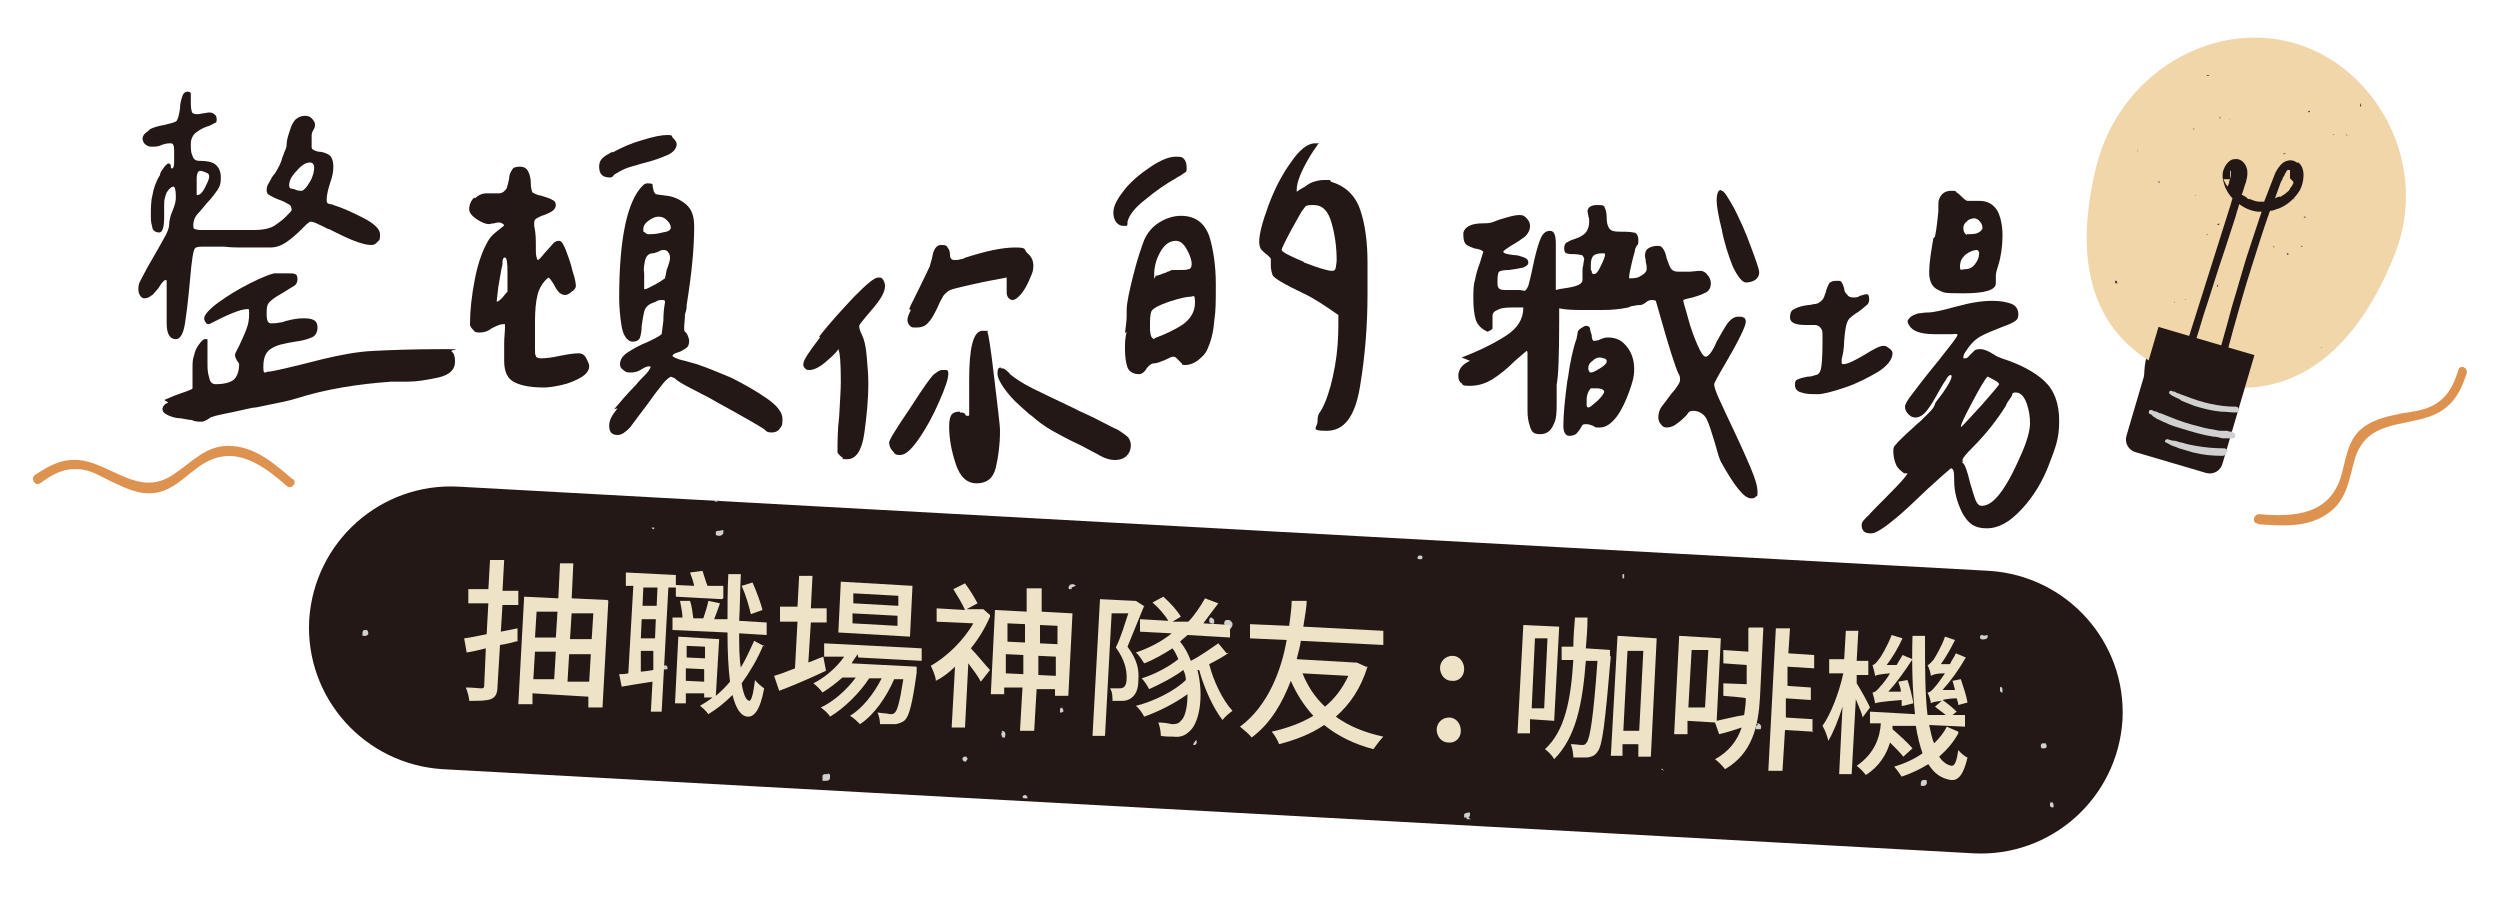 <?xml version="1.0" encoding="UTF-8"?>
<svg xmlns="http://www.w3.org/2000/svg" xmlns:xlink="http://www.w3.org/1999/xlink" width="300px" height="110px" viewBox="0 0 300 110" version="1.1">
<g id="surface1">
<path style=" stroke:none;fill-rule:nonzero;fill:rgb(87.059%,57.255%,31.373%);fill-opacity:1;" d="M 35.102 57.5 C 32.898 55.602 30.5 53.5 27.398 53.5 C 24.699 53.5 23.102 55.398 21 56.801 C 17.301 59.5 14.398 56.602 10.898 55.5 C 8.301 54.699 6.398 55.5 4.199 57 C 3.602 57.398 4.199 58.398 4.801 58 C 6.199 57 7.5 56.199 9.301 56.301 C 10.801 56.301 12.102 57.199 13.398 57.801 C 15.102 58.602 16.898 59.5 18.898 59.102 C 20.801 58.699 22.102 57.301 23.602 56.199 C 27.602 53.102 31.102 55.398 34.398 58.301 C 34.898 58.801 35.699 58 35.199 57.5 Z M 35.102 57.5 "/>
<path style=" stroke:none;fill-rule:nonzero;fill:rgb(87.059%,57.255%,31.373%);fill-opacity:1;" d="M 270.898 62.898 C 273.801 63.102 277 63.398 279.5 61.5 C 281.699 59.898 281.898 57.398 282.602 55 C 284 50.602 288 51.199 291.5 50 C 294.102 49.102 295.199 47.301 296 44.801 C 296.199 44.102 295.199 43.699 295 44.398 C 294.5 46 293.898 47.398 292.398 48.398 C 291.199 49.199 289.602 49.398 288.199 49.602 C 286.301 50 284.398 50.398 283 51.801 C 281.699 53.199 281.5 55.102 281 56.898 C 279.699 61.699 275.5 62.102 271.102 61.699 C 270.398 61.699 270.199 62.801 270.898 62.801 Z M 270.898 62.898 "/>
<path style=" stroke:none;fill-rule:nonzero;fill:rgb(13.725%,9.412%,8.235%);fill-opacity:1;" d="M 98.301 40.398 C 99.602 38.699 101.102 37.102 102.5 35.602 C 104 34.102 104.898 33.301 105.398 33.301 C 105.898 33.301 105.801 33.398 106 33.602 C 106.102 33.801 106.199 34 106.199 34.301 C 106.199 34.801 106 35.301 105.602 35.898 C 105.199 36.5 104.699 37.102 104 37.898 C 103.398 38.602 103.102 39 103.102 39.102 C 103.102 39.398 103.199 39.699 103.398 40.102 C 103.699 40.699 103.898 41.5 104 42.699 C 104.102 43.898 104.199 44.898 104.199 46 C 104.199 48 104 50 103.699 52.102 C 103.398 54.102 102.699 55.102 101.699 55.102 C 100.699 55.102 101.301 55.102 101.102 54.898 C 100.898 54.801 100.699 54.602 100.5 54.301 C 100.5 53 100.5 51.602 100.699 50 C 100.801 48.102 100.898 46.699 100.898 45.801 C 100.898 43.602 100.801 42.301 100.602 41.898 C 100.301 42.398 99.699 42.898 99 43.5 C 98.301 44.102 97.602 44.398 97.199 44.398 C 96.801 44.398 96.801 44.398 96.602 44.199 C 96.398 44 96.398 43.898 96.398 43.699 C 96.398 43.199 97.102 42.199 98.398 40.5 Z M 109.199 49 C 110.801 46.5 111.801 45.102 112.102 44.898 C 112.5 44.602 112.801 44.398 113 44.398 C 113.199 44.398 113.398 44.398 113.602 44.398 C 113.699 44.398 113.801 44.602 113.801 44.801 C 113.801 45.5 113.398 46.602 112.699 48.199 C 112 49.801 111.199 51.301 110.301 52.602 C 109.398 53.898 108.699 54.602 108 54.602 C 107.301 54.602 107.398 54.398 107.102 54.102 C 106.801 53.801 106.699 53.398 106.699 53.102 C 106.699 52.801 107.5 51.5 109.199 49 Z M 109.102 37.102 C 109.301 36.5 109.602 36.102 109.801 35.602 C 110 35.199 110.199 34.801 110.301 34.602 C 111 33.199 111.398 32.301 111.602 31.898 C 111.602 31.699 111.801 31.301 111.898 30.699 C 112 30.102 112.199 29.801 112.398 29.602 C 112.5 29.5 112.699 29.398 112.898 29.398 C 113.301 29.398 113.602 29.398 113.699 29.699 C 113.898 29.898 114 30.199 114 30.602 C 114 31 114.199 31.199 114.5 31.199 C 114.801 31.199 115 31.199 115.301 31.102 C 115.602 31.102 115.801 30.898 115.898 30.898 C 118.398 30.102 120.301 29.699 121.801 29.699 C 123.301 29.699 122.801 29.898 123.301 30.398 C 123.801 30.801 124 31.301 124 31.898 C 124 32.5 123.898 32.699 123.602 33.398 C 123.301 34.102 123 34.699 122.602 35.199 C 122.199 35.699 121.801 36 121.5 36 C 121.199 36 120.801 35.699 120.801 35.102 C 120.801 34.5 120.801 34.602 120.801 34.199 C 120.801 33.801 120.801 33.5 120.801 33.301 C 119.898 33.5 118.5 33.699 116.801 34.102 C 115.102 34.5 114 34.699 113.699 35 C 113.5 35.199 113.199 35.398 113.102 35.699 C 112.898 36 112.699 36.398 112.5 36.898 C 112.102 37.699 111.801 38.301 111.398 38.699 C 111.102 39.102 110.602 39.301 110 39.301 C 109.398 39.301 109.398 39.301 109.199 39.102 C 109 38.898 108.898 38.699 108.898 38.398 C 108.898 38.102 109 37.801 109.301 37.199 Z M 115.199 49.5 C 115.5 49.5 115.699 49.5 115.801 49.699 C 115.898 49.898 116 49.898 116.102 49.898 C 116.301 49.898 116.301 49.898 116.301 49.699 L 116.301 47.602 C 116.301 47.102 116.301 46.398 116.301 45.5 C 116.301 41.699 116.801 39.699 117.898 39.699 C 119 39.699 118.398 39.699 118.5 39.898 C 118.602 40 118.898 41.801 119.301 45.301 C 119.699 48.801 120 50.898 120 51.699 C 120 53.398 119.801 54.801 119.5 56.102 C 119.199 57.398 118.398 58 117.199 58 C 116 58 115.199 57.199 114.699 55.699 C 114.199 54.199 113.898 52.699 113.898 51.199 C 113.898 49.699 114.301 49.398 115.199 49.398 Z M 120.102 44.199 C 120.301 44.199 120.5 44.199 120.699 44.398 C 120.898 44.602 121.102 44.699 121.199 44.898 C 121.801 45.398 122.699 46 123.898 46.602 C 125.102 47.199 126.801 48 129.102 49.102 C 129.398 49.301 130.199 49.602 131.398 50.199 C 132.602 50.801 133.5 51.301 134.199 51.602 C 134.801 52 135.199 52.301 135.398 52.5 C 135.602 52.801 135.699 53.102 135.699 53.398 C 135.699 54 135.5 54.398 135.199 54.699 C 134.898 55 134.398 55.199 133.801 55.199 C 133.199 55.199 132.5 55 131.699 54.5 L 129.602 53.398 C 128.301 52.801 127.199 52.199 126.301 51.699 C 125.398 51.199 124.602 50.602 123.801 49.898 C 123.602 49.801 123.199 49.398 122.398 48.699 C 121.602 48 121 47.301 120.5 46.602 C 120 45.898 119.699 45.301 119.699 44.801 C 119.699 44.301 119.801 44.102 120.102 44.102 Z M 120.102 44.199 "/>
<path style=" stroke:none;fill-rule:nonzero;fill:rgb(13.725%,9.412%,8.235%);fill-opacity:1;" d="M 18 15.5 C 18.398 15.301 19 15.102 19.699 15 C 20.5 14.801 21 14.699 21.199 14.5 C 21.398 14.199 21.5 13.699 21.602 13 C 21.602 12.301 21.801 11.801 21.898 11.5 C 22 11.199 22.199 11 22.5 11 C 22.801 11 22.898 11.102 22.898 11.301 C 22.898 11.5 22.898 11.801 22.898 12.199 C 22.898 12.602 22.898 13 23 13.301 C 23 13.602 23.301 13.699 23.602 13.699 C 23.898 13.699 24 13.699 24.301 13.602 C 24.602 13.602 24.898 13.5 25 13.5 C 25.301 13.5 25.5 13.5 25.699 13.699 C 25.898 13.801 26 14 26 14.301 C 26 14.602 26 14.699 25.699 14.801 C 25.5 14.898 25.199 15.102 24.801 15.199 C 24.199 15.398 23.801 15.699 23.398 16 C 23.102 16.301 22.898 16.699 22.898 17.301 C 22.898 17.898 22.898 18.301 23.102 18.699 C 23.199 19.102 23.5 19.301 23.898 19.301 C 24.699 19.301 25.398 19.398 25.801 19.699 C 26.199 20 26.5 20.5 26.5 21.301 C 26.5 22.102 26.398 22.301 26.102 22.801 C 25.801 23.199 25.398 23.801 24.801 24.398 C 24.301 25 23.898 25.5 23.602 25.801 C 23.301 26.199 23.199 26.602 23.199 27 C 23.199 27.398 23.199 27.398 23.398 27.5 C 23.5 27.5 23.699 27.602 24 27.602 C 24.5 27.602 25.199 27.602 26.199 27.602 L 28.398 27.602 C 28.398 27.602 30.5 27.602 30.5 27.602 C 31.602 27.602 32.602 27.398 33.199 26.898 C 33.5 26.699 33.898 26.398 34.301 26 C 34.699 25.602 35 25.301 35 25.199 C 35 24.898 34.898 24.602 34.602 24.5 C 34.301 24.301 33.898 24.102 33.301 23.898 C 32.801 23.699 32.5 23.5 32.301 23.398 C 32.102 23.301 32 23.102 32 22.898 C 32 22.602 32 22.301 32.301 21.898 C 32.5 21.5 32.699 21.102 33 20.801 C 33.5 20 33.699 19.5 33.801 19.199 C 33.801 19 34 18.699 34.102 18.301 C 34.301 17.898 34.398 17.602 34.398 17.301 C 34.398 16.801 34.602 16.199 34.801 15.602 C 35 14.898 35.301 14.5 35.5 14.301 C 35.898 14 36.199 13.898 36.602 13.898 C 37 13.898 37.199 14 37.398 14.199 C 37.602 14.398 37.801 14.699 37.801 14.898 C 37.801 15.102 37.801 15.301 37.602 15.602 C 37.398 15.898 37.398 16.199 37.398 16.301 C 37.398 16.398 37.398 16.801 37.398 17 C 37.398 17.199 37.398 17.5 37.398 17.699 C 37.398 17.898 37.699 18.102 38.199 18.199 C 38.699 18.199 39.199 18.398 39.5 18.602 C 39.801 18.801 40 19.301 40 20 C 40 20.699 39.898 21.102 39.602 22 C 39.301 22.898 39.199 23.602 39.199 24 C 39.199 24.398 39.301 24.398 39.602 24.5 C 39.898 24.5 40 24.602 40 24.602 C 41 24.898 42.102 25.398 43.5 26.102 C 44.898 26.801 45.602 27.5 45.602 28.102 C 45.602 28.699 45.602 28.801 45.301 29 C 45.102 29.301 44.898 29.398 44.5 29.398 C 44 29.398 43.301 29.199 42.5 28.898 C 41.699 28.602 40.699 28.102 39.5 27.5 C 39.301 27.5 38.898 27.199 38.398 27 C 37.801 26.699 37.5 26.602 37.301 26.602 C 37.102 26.602 37.102 26.699 36.801 26.898 C 36.602 27.102 36.398 27.301 36.301 27.398 C 35.602 28.102 34.898 28.699 34.301 29.102 C 33.699 29.5 33.102 29.699 32.398 29.699 L 29 29.699 C 28.5 29.699 27.801 29.699 26.898 29.602 C 26.301 29.602 25.801 29.602 25.5 29.602 L 24.602 29.602 C 24.602 29.602 24.398 29.602 24.398 29.602 C 23.898 29.602 23.602 29.602 23.398 29.801 C 23.199 30 23 31.199 22.801 33.602 C 22.602 35.801 22.398 37.5 22.199 38.801 C 22 40.102 21.602 40.699 21.102 40.699 C 20.398 40.699 20 40.102 20 38.801 C 20 37.5 20 37.398 20 36.398 C 20 35.398 20 34.602 20 34 C 20 33.398 20 33.699 19.801 33.602 C 19.5 33.801 19.301 34.102 19 34.602 C 18.602 35 18.398 35.398 18.102 35.5 C 17.898 35.699 17.602 35.801 17.301 35.801 C 17 35.801 16.602 35.398 16.602 34.699 C 16.602 34 16.801 33.801 17.102 33.199 C 17.398 32.602 17.898 31.699 18.602 30.5 C 19.199 29.5 19.602 28.699 19.898 28.199 C 20.199 27.602 20.301 27.199 20.301 26.898 C 20.301 26.602 20.398 26 20.699 25.301 C 21 24.602 21.102 24.102 21.102 23.699 C 21.102 22.801 21 22.398 20.801 22.398 C 20.602 22.398 20.301 22.602 20 23.102 C 19.801 23.602 19.699 24 19.699 24.398 L 19.699 26 C 19.699 27.301 19.5 27.898 19.102 27.898 C 18.699 27.898 18.398 27.699 18.301 27.398 C 18.199 27 18.102 26.602 18.102 26.102 C 18.102 25 18.102 24.102 18.301 23.398 C 18.398 22.699 18.699 21.801 19.199 21 C 19.199 20.699 19.398 20.5 19.602 20.199 C 19.801 19.898 20 19.699 20.199 19.602 C 20.398 19.602 20.5 19.801 20.5 19.898 C 20.5 20.102 20.5 20.199 20.602 20.199 L 20.699 20.199 C 20.801 20.199 20.898 19.898 20.898 19.398 C 20.898 18.898 20.898 18.5 20.898 18.102 C 20.898 17.5 20.801 17.199 20.5 17.199 C 20.199 17.199 19.898 17.199 19.398 17.398 C 19 17.602 18.602 17.602 18.199 17.602 C 17.801 17.602 17.699 17.5 17.398 17.301 C 17.199 17.102 17.102 16.801 17.102 16.602 C 17.102 16.398 17.301 16 17.699 15.801 Z M 19.699 48 C 20.199 47.801 20.801 47.5 21.699 47.199 C 22.602 46.898 23.102 46.699 23.102 46.602 C 23.102 46.398 23.102 45.898 23.102 45.301 C 23.102 44.699 23.102 44.801 23.102 44.199 C 23.102 43.602 23.102 43.102 23.301 42.602 C 23.398 42.102 23.602 41.699 23.898 41.301 C 24.199 40.898 24.398 40.699 24.602 40.699 L 24.898 40.699 C 24.898 41.102 24.898 41.5 24.898 42.199 C 24.898 42.801 24.898 43.301 24.898 43.602 C 24.898 44.102 24.898 44.699 25.102 45.301 C 25.199 45.898 25.5 46.102 25.898 46.102 C 26.898 46.102 27.602 45.898 28 45.602 C 28.398 45.301 28.699 44.602 28.699 43.699 C 28.699 43.602 28.5 43.398 28.398 43.199 C 28.301 43 28.199 42.801 28.199 42.602 C 28.199 42.398 28.398 42.102 28.699 41.5 C 29.102 40.602 29.398 40 29.602 39.398 C 29.801 38.898 29.898 38.301 29.898 37.602 C 29.898 36.898 29.801 37.102 29.602 37.102 C 28.898 37.102 27.398 37.699 25.102 38.898 C 24.898 38.898 24.801 38.898 24.699 38.699 C 24.602 38.602 24.5 38.398 24.5 38.199 C 24.5 37.801 25.102 37.102 26.199 36.301 C 27.301 35.5 28.602 34.699 30 34 C 31.398 33.301 32.398 32.898 32.898 32.801 C 33.301 32.801 33.801 32.801 34.5 32.801 C 35.199 32.801 35.199 32.801 35.398 32.898 C 35.602 32.898 35.699 33.199 35.699 33.5 C 35.699 33.801 35.602 34.102 35.301 34.301 C 35 34.5 34.602 34.699 34 35.102 C 33.301 35.5 32.801 35.801 32.5 36.102 C 32.102 36.398 32 36.801 32 37.398 L 32 37.801 C 32 38.5 32.199 38.801 32.5 38.801 C 32.801 38.801 33.199 38.801 33.602 38.699 C 34 38.699 34.199 38.5 34.398 38.5 C 35.102 38.301 35.801 38.199 36.301 38.199 C 36.801 38.199 37.301 38.199 37.602 38.398 C 37.898 38.5 38.102 38.801 38.102 39.301 C 38.102 39.801 37.898 40.301 37.398 40.5 C 36.898 40.699 36.301 40.898 35.398 41 C 34.199 41.199 33.199 41.398 32.602 41.801 C 31.898 42.199 31.602 42.898 31.602 44 C 31.602 45.102 31.801 44.602 32.199 44.602 C 32.602 44.602 34.801 44.102 38.699 43.102 C 40.801 42.602 42.801 42.199 44.898 42.102 C 47 42 49.699 41.898 53 41.898 C 56.301 41.898 53.898 41.898 54.199 42.199 C 54.5 42.398 54.602 42.801 54.602 43.398 C 54.602 44.398 53.898 45 52.602 45.301 C 51.199 45.602 50 45.801 48.898 45.801 C 47.801 45.801 47.102 45.801 46.898 45.801 C 42.801 46.102 39.102 46.699 35.602 47.801 C 34.699 48.102 33.102 48.398 30.699 48.898 C 30.199 48.898 29.199 49.199 27.699 49.5 C 26.199 49.801 25.301 50 25.102 50.199 C 25.102 50.199 25 50.301 24.801 50.398 C 24.602 50.5 24.398 50.602 24.199 50.602 C 23.801 50.602 23.398 50.602 23 50.398 C 22.699 50.398 22.301 50.301 21.699 50.199 C 21.102 50.199 20.5 50 20.102 49.801 C 19.699 49.602 19.5 49.398 19.5 49.102 C 19.5 48.801 19.699 48.5 20.199 48.301 Z M 23.699 23.398 C 24 23.398 24.301 23.102 24.602 22.5 C 24.898 21.898 25.102 21.5 25.102 21.199 C 25.102 20.898 25 20.801 24.699 20.699 C 24.5 20.602 24.199 20.5 24 20.5 C 23.801 20.5 23.602 20.801 23.602 21.398 C 23.602 22 23.602 22.301 23.602 22.301 C 23.602 22.801 23.602 23.199 23.602 23.398 Z M 35.301 22.699 C 35.699 22.898 36 22.898 36.199 22.898 C 36.398 22.898 36.801 22.5 37.199 21.801 C 37.602 21.102 37.699 20.5 37.699 20.102 C 37.699 19.699 37.5 19.5 37.199 19.5 C 36.699 19.5 36.199 19.801 35.602 20.5 C 35 21.102 34.699 21.699 34.699 22.199 C 34.699 22.699 34.898 22.602 35.301 22.699 Z M 35.301 22.699 "/>
<path style=" stroke:none;fill-rule:nonzero;fill:rgb(13.725%,9.412%,8.235%);fill-opacity:1;" d="M 57 23.801 C 57.398 23.398 57.898 23.199 58.398 23.199 C 58.898 23.199 58.801 23.199 59.102 23.199 C 59.398 23.199 59.602 23.199 59.898 23.199 C 60.301 23.199 60.602 22.898 60.801 22.602 C 60.898 22.301 61 21.898 61.102 21.398 C 61.102 20.898 61.301 20.602 61.5 20.301 C 61.602 20.102 61.898 20 62.398 20 C 62.898 20 63.199 20.199 63.398 20.602 C 63.602 21 63.699 21.5 63.699 22 C 63.699 22.5 63.801 22.898 63.898 23.102 C 64.102 23.199 64.398 23.398 65 23.5 C 65.602 23.699 66 23.801 66.301 24 C 66.602 24.102 66.699 24.398 66.699 24.602 C 66.699 24.801 66.602 25.102 66.301 25.301 C 66.102 25.5 65.699 25.602 65.301 25.801 C 64.898 25.898 64.602 26.102 64.398 26.199 C 64.199 26.301 64.102 26.5 64.102 26.801 C 64.102 27.102 64.102 27 64.102 27.102 C 64.199 27.5 64.301 28.199 64.301 29.102 C 64.301 30 64.301 29.5 64.301 30.102 C 64.301 30.602 64.398 31 64.5 31.199 C 64.699 31.199 65 30.801 65.5 30.199 C 65.898 29.801 66.199 29.398 66.398 29.199 C 66.602 29 66.801 28.898 67.102 28.898 C 67.398 28.898 67.602 29.301 67.898 30 C 68.199 30.801 68.5 31.602 68.699 32.5 C 69 33.398 69.102 34 69.102 34.301 C 69.102 34.602 68.898 34.801 68.602 35 C 68.301 35.301 68 35.398 67.801 35.398 C 67.602 35.398 67.301 35.301 67.102 35.102 C 66.898 34.898 66.699 34.602 66.5 34.199 C 66.199 33.699 66 33.398 65.801 33.301 C 65.102 33.898 64.699 34.602 64.5 35.398 C 64.301 36.199 64.199 37.301 64.199 38.602 C 64.199 39.199 64.199 39.699 64.199 39.898 C 64.199 40.801 64.199 41.398 64.199 41.898 C 64.199 42.398 64.199 42.5 64.301 42.699 C 64.301 42.898 64.602 43 64.898 43 C 65.5 43 66.301 42.898 67.199 42.699 C 68.199 42.5 68.898 42.398 69.398 42.398 C 69.898 42.398 70.102 42.602 70.301 42.898 C 70.5 43.301 70.699 43.602 70.699 44 C 70.699 44.398 70.398 44.898 69.699 45.301 C 69 45.699 68.301 46 67.398 46.199 C 66.5 46.398 65.801 46.5 65.301 46.5 C 63.801 46.5 62.602 46.301 61.801 45.898 C 60.898 45.5 60.5 44.602 60.5 43.301 C 60.5 42 60.5 42.398 60.5 42.102 C 60.5 41.699 60.5 41.398 60.5 41.199 C 60.5 40.5 60.602 39.801 60.602 39.102 C 60.602 38.398 60.602 39 60.602 38.898 C 60.602 38.898 60.5 38.898 60.398 38.898 C 60 38.898 59.602 39.102 59 39.398 C 58.5 39.801 58 39.898 57.602 39.898 C 57.199 39.898 57 39.898 56.801 39.602 C 56.602 39.398 56.398 39.199 56.398 38.898 C 56.398 37.301 56.602 35.398 57 33.398 C 57.398 31.398 58 29.801 58.699 28.699 C 58.898 28.398 59.199 28.102 59.699 27.699 C 60.199 27.301 60.5 27.102 60.5 27 C 60.301 26.801 60.102 26.699 59.898 26.699 C 59.699 26.699 59.602 26.699 59.301 26.801 C 59 26.801 58.801 26.898 58.699 26.898 C 58.301 26.898 57.801 26.699 57.199 26.301 C 56.602 25.898 56.301 25.5 56.301 25.102 C 56.301 24.602 56.5 24.102 56.898 23.699 Z M 59.602 36.199 C 59.801 36.199 60 36 60.301 35.699 C 60.602 35.301 60.801 35.102 60.898 35 L 60.898 32.699 C 60.898 31.5 60.801 30.898 60.602 30.898 C 60.398 30.898 60.398 31 60.301 31.301 C 60.301 31.5 60.301 31.699 60.301 31.699 C 60.102 32.5 60 33.398 59.801 34.398 C 59.699 35.398 59.602 36 59.602 36.301 Z M 73.5 18.301 C 74.602 17.699 75.699 17.199 77.102 16.801 C 78.398 16.398 79.398 16.199 80.102 16.199 C 80.801 16.199 80.5 16.301 80.801 16.602 C 81.102 16.898 81.199 17.102 81.199 17.301 C 81.199 17.801 80.801 18.301 80.102 18.602 C 79.398 18.898 78.398 19.301 77.102 19.602 C 76.102 19.898 75.301 20.102 74.898 20.301 C 74.5 20.5 74.102 20.699 73.801 20.898 C 73.5 21.102 73.699 21 73.602 21.102 C 73.5 21.199 73.398 21.301 73.199 21.301 C 72.301 21.301 71.898 20.898 71.898 20 C 71.898 19.102 72.398 18.801 73.5 18.199 Z M 73.699 49.102 C 74.398 48.301 75.199 47.301 76.301 46.199 C 76.699 45.699 77.102 45.301 77.5 44.898 C 77.898 44.5 78 44.199 78.102 44 L 78 44 C 77.801 43.898 77.5 44 77 44.301 C 76.602 44.602 76.102 44.699 75.699 44.699 C 75.301 44.699 75.102 44.699 74.801 44.398 C 74.5 44.199 74.398 44 74.398 43.699 C 74.398 43.199 74.699 42.699 75.301 42.301 C 75.898 41.898 76.801 41.398 77.801 41 C 77.801 41 78.199 40.801 78.602 40.602 C 79 40.398 79.301 40.199 79.398 40.102 C 79.398 40 79.5 39.398 79.602 38.5 C 79.602 37.602 79.699 36.801 79.801 36.301 C 79.801 36.102 79.801 36 79.5 36 C 79.199 36 79 36 78.699 36.199 C 78.398 36.301 78.199 36.398 78.199 36.398 C 77.699 36.602 77.398 37 77.301 37.398 C 77.199 37.801 77.102 38.398 77 39.102 C 77 39.699 76.898 40.199 76.801 40.5 C 76.699 40.801 76.398 41 75.898 41 C 75.398 41 74.801 40.398 74.602 39.199 C 74.398 38 74.301 36.801 74.301 35.699 C 74.301 28.5 75.301 24 77.199 22.199 C 77.301 22.102 77.5 22 77.699 22 C 77.898 22 78.102 22 78.301 22.102 C 78.301 22.102 78.301 22.398 78.398 22.699 C 78.398 23 78.602 23.199 78.699 23.301 C 78.699 23.301 79.199 23.398 80.102 23.5 C 80.898 23.602 81.699 24 82.301 24.5 C 83 25.102 83.301 25.898 83.301 27.199 C 83.301 29.801 83 32.898 82.398 36.602 C 82.398 36.801 82.398 37.199 82.199 37.699 C 82.199 38.301 82.102 38.801 82.102 39.301 C 82.102 39.801 82.102 39.699 82.398 40 C 82.602 40.398 82.699 40.699 82.699 40.898 C 82.699 41.301 82.602 41.602 82.301 41.801 C 82 42 81.699 42.199 81.301 42.301 C 80.898 42.398 80.699 42.602 80.699 42.699 C 80.699 42.801 81.199 43.102 82.199 43.301 C 83.199 43.602 83.699 43.699 83.898 43.801 C 84.801 44.102 86 44.602 87.699 45.301 C 89.301 46.102 90.699 46.898 92 47.801 C 93.301 48.699 93.898 49.5 93.898 50.301 C 93.898 51.102 93.801 51.102 93.602 51.398 C 93.398 51.699 93.102 51.898 92.602 51.898 C 92.102 51.898 92 51.801 91.699 51.5 C 91.102 51.102 89.199 50 86.102 48.301 C 85.602 48 84.699 47.5 83.301 46.801 C 81.898 46.102 81.102 45.602 81 45.398 L 80.5 45.199 C 80.102 45.398 79.699 45.801 79.199 46.5 C 78.699 47.102 78.199 47.801 77.699 48.5 C 76.801 49.699 76.102 50.602 75.602 51.301 C 75 51.898 74.602 52.199 74.102 52.199 C 73.398 52.199 73.102 51.801 73.102 51.102 C 73.102 50.398 73.398 49.898 74.102 49 Z M 77.398 27.898 C 77.5 28 77.602 28.102 77.801 28.102 C 78.199 28.102 78.801 28.102 79.5 27.898 C 80.199 27.801 80.5 27.602 80.5 27.301 C 80.5 27 80.301 26.699 80 26.398 C 79.699 26.102 79.398 26 79 26 C 78.602 26 78.199 26.199 77.801 26.5 C 77.398 26.801 77.199 27.102 77.199 27.5 C 77.199 27.898 77.199 27.801 77.398 27.898 Z M 77.398 34.699 C 77.602 34.699 77.898 34.5 78.5 34.199 C 79.102 33.898 79.5 33.602 79.801 33.398 L 80 32.398 C 80.301 31.602 80.398 31.199 80.398 31 C 80.398 30.801 80.398 30.5 80.199 30.301 C 80.102 30.102 79.898 30 79.699 30 C 79.5 30 79.301 30 79 30.199 C 78.699 30.301 78.5 30.398 78.301 30.398 C 77.801 30.398 77.5 30.801 77.398 31.301 C 77.301 31.801 77.199 32.301 77.301 32.801 C 77.301 33.301 77.301 33.602 77.301 33.699 C 77.301 34.102 77.301 34.5 77.301 34.699 Z M 77.398 34.699 "/>
<path style=" stroke:none;fill-rule:nonzero;fill:rgb(13.725%,9.412%,8.235%);fill-opacity:1;" d="M 134.898 22.801 C 135.801 21.699 136.898 20.801 138.102 20 C 139.301 19.199 140.301 18.801 141.102 18.801 C 141.898 18.801 141.898 18.898 142.102 19.102 C 142.301 19.301 142.398 19.699 142.398 20.102 C 142.398 20.5 142.398 20.602 142.199 20.699 C 142 20.801 141.801 21 141.602 21.102 C 141.398 21.199 141.199 21.301 141.102 21.398 C 140 22 138.699 22.898 137.5 23.898 C 136.199 24.898 135.5 25.801 135.301 26.602 C 135.301 26.602 135.301 26.699 135.301 26.801 C 135.301 26.898 135.301 27 135.199 27.102 C 135.199 27.102 135 27.102 134.801 27.102 C 134.398 27.102 134.102 26.898 133.898 26.602 C 133.699 26.301 133.602 25.898 133.602 25.5 C 133.602 24.699 134.102 23.801 135 22.699 Z M 135 40 C 135.102 39.102 135.199 38.398 135.199 38 C 135.199 37.602 135.199 37.801 135.199 37.602 C 135.199 37.5 135.199 37.398 135.199 37.199 C 135.199 36.398 135.5 35 136 33 C 136.5 31 137 29.602 137.301 28.801 C 137.699 27.898 138.301 27.199 139.102 26.699 C 139.898 26.199 140.801 25.898 141.699 25.898 C 143.398 25.898 144.5 26.699 145.102 28.301 C 145.602 29.898 145.898 31.898 145.898 34.102 C 145.898 36.301 145.898 37.301 145.699 38.602 C 145.602 39.898 145.301 41 144.898 41.898 C 144.699 42.398 144.301 42.801 143.801 43.199 C 143.301 43.602 142.699 43.801 142.301 43.801 C 141.898 43.801 141.898 43.801 141.801 43.602 C 141.699 43.5 141.5 43.301 141.301 43.102 C 141.102 42.898 141 42.801 140.801 42.801 C 140.602 42.801 140.398 42.898 139.801 43.199 C 139.301 43.398 138.801 43.602 138.5 43.602 C 138.199 43.602 137.898 43.801 137.602 44.199 C 137.602 44.199 137.5 44.398 137.301 44.602 C 137.102 44.801 136.898 44.898 136.699 44.898 C 136 44.898 135.5 44.602 135.301 44.102 C 135.102 43.5 135 42.801 135 41.898 C 135 41 135 40.699 135.199 39.801 Z M 138.5 40.602 C 139.898 40.102 141.102 39.5 142 38.898 C 142.898 38.199 143.398 37.398 143.398 36.301 C 143.398 35.199 143.199 35.602 142.898 35.602 C 142.398 35.602 141.5 35.801 140.301 36.199 C 139.102 36.602 138.398 37 138.199 37.301 C 138 37.699 138 38.301 138 39.301 C 138 40.301 138.199 40.699 138.602 40.699 Z M 138.602 33.102 C 138.801 33.102 139.199 33 139.602 32.801 C 139.602 32.801 139.801 32.801 140.102 32.602 C 140.301 32.602 140.5 32.398 140.699 32.398 C 140.898 32.398 141.102 32.398 141.602 32.398 C 142.102 32.398 142.398 32.398 142.602 32.301 C 142.898 32.301 143 32 143 31.699 C 143 31.199 142.801 30.602 142.398 29.898 C 142 29.199 141.602 28.898 141.102 28.898 C 140.301 28.898 139.699 29.398 139.199 30.301 C 138.699 31.199 138.5 32.102 138.5 33 C 138.5 33.898 138.5 33.199 138.699 33.199 Z M 159.699 21.801 C 161.398 22.301 162.602 23.398 163.199 25.102 C 163.801 26.801 164.102 29 164.102 31.5 L 164.102 35.301 C 164.102 39.102 163.801 42.801 163.199 46.398 C 162.602 50 161.301 51.699 159.199 51.699 C 157.102 51.699 158.102 51.301 158.102 50.602 C 158.102 49.898 158.199 49.699 158.5 49.301 C 158.801 48.801 158.898 48.5 159 48.301 C 159.5 47.102 159.898 45.602 160.199 43.898 C 160.5 42.199 160.602 40.5 160.602 39 L 160.602 37.801 C 158.898 36.602 157.5 35.699 156.398 35.199 C 154.102 34.102 152.898 33.398 152.699 33 C 152.602 32.699 152.5 32.301 152.5 31.898 C 152.5 31.5 152.5 31.602 152.5 31.5 C 152.5 31.398 152.5 31.199 152.5 31.102 C 152.5 31 152.398 30.898 152.102 30.602 C 151.801 30.398 151.602 30.199 151.398 30 C 151.199 29.801 151.102 29.398 151.102 29 C 151.102 28.102 151.5 26.602 152.199 24.699 C 152.898 22.801 153.801 21 154.898 19.5 C 155.898 18 156.898 17.199 157.801 17.199 C 158.699 17.199 158.102 17.199 158.102 17.398 C 157.5 18.199 156.898 19.199 156.398 20.199 C 155.898 21.199 155.602 22.102 155.602 22.801 L 155.602 23 C 155.898 22.801 156.199 22.602 156.602 22.398 C 157 22.102 157.301 21.898 157.699 21.801 C 158 21.699 158.398 21.602 158.898 21.602 C 159.398 21.602 159.301 21.602 159.602 21.602 Z M 156.5 31.5 C 158.301 32.199 159.398 32.5 159.801 32.5 C 160.199 32.5 160.199 32.398 160.301 32.102 C 160.301 31.898 160.398 31.602 160.398 31.199 C 160.398 29.699 160.199 28.199 159.801 26.801 C 159.398 25.301 158.699 24.602 157.602 24.602 C 156.5 24.602 156.699 24.801 156.398 25.102 C 156.199 25.301 155.801 26.102 155 27.5 C 154.199 29 153.801 29.801 153.801 30 C 153.801 30.199 154.699 30.699 156.398 31.398 Z M 156.5 31.5 "/>
<path style=" stroke:none;fill-rule:nonzero;fill:rgb(13.725%,9.412%,8.235%);fill-opacity:1;" d="M 175.398 42.898 C 177.5 42.102 179.301 41.199 180.699 40.301 C 182.102 39.398 182.801 38.301 182.801 36.898 C 182.801 36.898 182.301 36.898 181.699 36.898 C 181 36.898 180.398 36.898 179.898 37.102 C 179.398 37.301 179.102 37.5 179.102 37.898 L 179.102 38.801 C 179.102 39 179.102 39.199 179.102 39.398 C 179.102 39.5 178.801 39.699 178.5 39.801 C 177.801 39.5 177.301 39 177.102 38.398 C 176.898 37.699 176.801 36.898 176.801 35.898 C 176.801 34.898 176.801 34.199 177 33.602 C 177.102 33 177.301 32.301 177.602 31.5 L 178 30.199 C 177.801 30 177.5 29.898 176.898 29.801 C 176.398 29.602 176.102 29.5 175.898 29.301 C 175.699 29.102 175.602 28.699 175.602 28.199 L 175.602 27.898 C 175.801 27.199 176.602 26.801 177.898 26.801 C 179.199 26.801 179.102 26.602 180.102 26.301 C 181.102 26 181.801 25.801 182.301 25.801 C 182.801 25.801 182.898 25.898 183.199 26.199 C 183.5 26.5 183.602 26.801 183.602 27.102 C 183.602 27.602 183.398 28 183 28.398 C 182.602 28.699 182 29.102 181.301 29.5 C 180.699 29.898 180.398 30.102 180.398 30.199 C 180.398 30.398 180.801 30.5 181.602 30.602 C 182.199 30.602 182.602 30.801 182.898 30.898 C 183.199 31 183.398 31.199 183.398 31.5 C 183.398 31.801 183.199 31.898 182.801 32.102 C 182.398 32.199 181.801 32.301 181.102 32.398 C 180.398 32.398 180 32.5 179.898 32.602 C 179.699 32.801 179.699 33.301 179.699 34 C 179.699 34.699 180 34.801 180.699 34.801 L 181.602 34.801 C 181.801 34.801 182 34.801 182.301 34.801 C 182.602 34.801 182.801 34.898 182.898 34.898 C 183.102 34.898 183.199 34.699 183.398 34.301 C 183.5 33.898 183.699 33.199 183.898 32.199 C 184.199 30.699 184.5 29.602 184.801 28.801 C 185.102 28 185.5 27.699 186 27.699 C 186.5 27.699 186.699 28.199 186.699 29.301 C 186.699 30.398 186.699 31.398 186.699 32 L 186.699 34.801 C 186.699 34.801 187 34.699 187.699 34.602 C 189.199 34.398 189.898 34.102 189.898 33.602 C 189.898 33.102 189.898 33.301 189.898 33.102 C 189.898 32.898 189.898 32.699 189.898 32.602 C 189.898 32.398 189.898 32.102 190 31.801 C 190 31.5 190.102 31.199 190.102 31.102 C 190.102 31 190 30.699 189.801 30.602 C 189.602 30.602 189.301 30.5 189 30.5 C 188.699 30.5 188.199 30.5 188 30.398 C 187.801 30.398 187.699 30.102 187.699 29.801 C 187.699 29.5 187.801 29.199 188 29.102 C 188.199 29 188.5 28.801 188.898 28.699 C 189.5 28.5 189.898 28.301 190.199 28 C 190.5 27.699 190.699 27.199 190.699 26.602 C 190.699 26 190.699 26.199 190.602 26 C 190.602 25.699 190.5 25.5 190.5 25.398 C 190.5 24.898 190.898 24.602 191.699 24.602 C 192.5 24.602 192.5 24.699 192.602 25 C 192.699 25.199 192.801 25.602 192.801 26.102 C 192.801 26.699 192.898 27.102 193.102 27.398 C 193.301 27.699 193.699 27.801 194.301 27.801 C 194.898 27.801 195.602 27.801 196 27.898 C 196.398 27.898 196.602 28.301 196.602 28.801 C 196.602 29.301 196.602 29.301 196.398 29.5 C 196.301 29.699 196.199 29.898 196.199 30 C 196.199 30.199 196 30.699 195.801 31.602 C 195.602 32.398 195.5 33 195.5 33.199 L 195.5 33.398 C 196 33.398 196.5 33.398 196.898 33.102 C 197.301 32.898 197.602 32.602 197.602 32.301 C 197.602 32 197.602 31.801 197.5 31.5 C 197.5 31.102 197.398 30.898 197.398 30.699 C 197.398 30.301 197.5 30 197.801 29.801 C 198.102 29.602 198.5 29.5 198.898 29.5 C 199.301 29.5 199.398 29.602 199.602 29.898 C 199.801 30.199 199.898 30.5 200 31 C 200.199 31.5 200.301 31.898 200.5 32.199 C 200.699 32.5 201 32.602 201.398 32.602 C 201.801 32.602 201.898 32.602 202.102 32.602 C 202.301 32.602 202.5 32.602 202.699 32.602 C 203.102 32.602 203.602 32.5 204 32.5 C 204.398 32.5 204.699 32.699 204.898 33 C 205.199 33.301 205.301 33.699 205.301 34 C 205.301 34.5 205.102 34.898 204.699 35.102 C 204.301 35.301 203.801 35.5 203.102 35.699 C 202.602 35.801 202.199 35.898 202 36 C 202 36.398 202.301 37.102 202.602 38.301 C 202.898 39.398 203.301 40.5 203.699 41.398 C 204.102 42.301 204.398 42.801 204.699 42.801 C 205 42.801 205.5 42.199 206 41 C 206.5 40.102 206.898 39.398 207.301 38.801 C 207.699 38.301 208.102 38 208.602 38 C 209.102 38 209 38 209.199 38.102 C 209.398 38.102 209.5 38.398 209.5 38.602 C 209.5 39.102 208.699 40.801 207 43.699 C 206.102 45.199 205.699 46 205.699 46.102 C 205.699 46.398 205.898 47 206.301 47.898 C 206.699 48.801 207.199 49.801 207.699 50.898 C 208.801 53.199 209.602 55 210.102 56.199 C 210.602 57.398 210.898 58.301 210.898 59 C 210.898 59.699 210.898 59.398 210.699 59.602 C 210.5 59.801 210.398 59.801 210.102 59.801 C 209.301 59.801 208.102 58.301 206.5 55.398 C 206.301 55 206.102 54.301 205.801 53.199 C 205.398 51.898 205.102 50.898 204.801 50.301 C 204.5 49.699 203.898 49.301 203.199 49.301 C 202.5 49.301 202.699 49.602 202.102 50.102 C 201.699 50.5 201.301 50.801 201 51 C 200.699 51.199 200.301 51.301 200 51.301 C 199.699 51.301 199.5 51.199 199.301 50.898 C 199.102 50.699 199 50.398 199 50.102 C 199 49.699 199.102 49.199 199.398 48.801 C 199.699 48.398 200.102 47.898 200.602 47.199 C 200.898 46.898 201.102 46.602 201.301 46.301 C 201.5 46 201.602 45.801 201.602 45.602 C 201.602 45.301 201.602 45.102 201.398 44.801 C 201.102 44.199 200.301 41.801 199.102 37.5 L 198.699 36.102 C 198.699 36.102 198.5 36 198.301 36 C 198.102 36 197.801 36 197.5 36.301 C 197.199 36.5 197 36.602 196.898 36.602 C 196.699 36.602 196.398 36.602 196.102 36.699 C 195.801 36.699 195.602 36.801 195.398 36.898 C 194.398 37.102 193.398 37.199 192.301 37.199 C 191.199 37.199 190.5 37.199 190.199 37.199 C 189 37.199 188 37.199 187.102 37 L 187.102 38.5 C 187.102 42.699 187 45.301 186.801 46.102 C 186.801 46.301 186.801 46.5 186.801 46.602 L 186.801 48.301 C 186.801 49.398 186.801 50.301 186.398 51 C 186.102 51.699 185.602 52.102 184.801 52.102 C 184 52.102 183.801 51.801 183.602 51.199 C 183.398 50.602 183.301 50 183.301 49.301 C 183.301 48.602 183.301 47.5 183.301 46 C 183.301 44.602 183.301 43.5 183.301 42.699 C 183.301 41.898 183.301 42.301 183.199 42.102 C 183.199 42.102 182.699 42.5 181.801 43.301 C 180.801 44.301 179.898 45 179.102 45.5 C 178.301 46 177.398 46.301 176.398 46.301 C 175.398 46.301 175.602 46.199 175.398 46 C 175.102 45.801 175 45.5 175 45.102 C 175 44.301 175.5 43.699 176.398 43.301 Z M 188.102 45.699 C 188.398 43.398 188.801 41.699 189.199 40.602 C 189.199 40.398 189.301 40.199 189.301 40 C 189.301 39.801 189.398 39.602 189.699 39.398 C 190 39.199 190.199 39.102 190.301 39.102 C 190.398 39.102 190.699 39.102 190.801 39.398 C 190.801 39.602 190.898 39.898 191 40.199 C 191 40.602 191.102 40.801 191.199 40.898 C 191.398 40.898 191.699 40.898 192.102 40.699 C 192.5 40.5 192.801 40.5 193 40.5 C 194 40.5 194.699 40.898 195.301 41.699 C 195.898 42.5 196.102 43.398 196.102 44.301 C 196.102 45.199 195.898 45.898 195.5 47 C 195.102 48.102 194.602 49.199 194 50 C 193.398 50.801 192.699 51.301 192 51.301 C 191.301 51.301 191.5 51.301 191.199 51.102 C 190.898 51 190.602 50.898 190.398 50.898 C 190.199 50.898 190 50.898 189.898 51 C 189.898 51 189.699 51.301 189.602 51.5 C 189.398 51.801 189.199 52 189.102 52.102 C 188.898 52.199 188.699 52.301 188.301 52.301 C 187.898 52.301 187.602 51.898 187.602 51.102 C 187.602 49.699 187.801 47.801 188.102 45.5 Z M 190.398 48.602 C 190.398 48.801 190.5 48.898 190.602 48.898 C 190.801 48.898 191.102 48.602 191.699 48.102 C 192.199 47.602 192.5 47.199 192.5 47 C 192.5 46.801 192.199 46.602 191.602 46.602 C 191 46.602 191 46.602 190.898 46.602 C 190.602 46.898 190.398 47.398 190.398 48 C 190.398 48.602 190.398 48.301 190.398 48.5 Z M 190.699 44.398 C 190.699 44.602 190.699 44.699 190.898 44.699 C 191.199 44.699 191.5 44.5 192 44.199 C 192.5 43.898 192.801 43.602 192.801 43.398 C 192.801 43.199 192.801 43.102 192.5 43 C 192.301 43 192.199 42.898 192 42.898 C 191.699 42.898 191.398 43 191.102 43.301 C 190.801 43.5 190.602 43.801 190.602 44.102 C 190.602 44.398 190.602 44.301 190.602 44.5 Z M 191 32.5 C 191 32.801 191.102 32.898 191.301 32.898 C 191.5 32.898 191.801 32.602 192.102 31.898 C 192.398 31.301 192.602 30.801 192.602 30.602 C 192.602 30.398 192.602 30.398 192.301 30.398 C 191.801 30.398 191.398 30.5 191.199 30.699 C 191 30.898 190.898 31.301 190.898 31.801 C 190.898 32.301 190.898 32.199 190.898 32.398 Z M 206.602 22.898 C 206.898 22.898 207.301 23.602 208.102 25 C 208.801 26.398 209.5 27.898 210.102 29.602 C 210.699 31.199 211.102 32.301 211.102 32.699 C 211.102 33.102 210.898 33.398 210.602 33.602 C 210.301 33.801 209.898 33.898 209.5 33.898 C 209.102 33.898 208.5 33.199 207.898 31.898 C 207.398 30.602 206.898 29.102 206.602 27.5 C 206.199 25.898 206 24.699 206 24.102 C 206 23.199 206.199 22.801 206.5 22.801 Z M 206.602 22.898 "/>
<path style=" stroke:none;fill-rule:nonzero;fill:rgb(13.725%,9.412%,8.235%);fill-opacity:1;" d="M 215.5 37 C 215.898 36.801 216.301 36.699 217 36.602 C 217 36.602 217.301 36.602 217.602 36.5 C 217.898 36.5 218.199 36.398 218.301 36.301 C 218.602 36.102 218.801 35.898 218.898 35.602 C 219 35.301 219.102 35.102 219.102 35 C 219.199 34.602 219.398 34.199 219.5 34 C 219.699 33.801 219.898 33.699 220.398 33.699 C 220.898 33.699 220.898 33.699 221 33.898 C 221.102 34 221.199 34.301 221.301 34.602 C 221.301 35 221.5 35.199 221.699 35.398 C 221.801 35.602 222.102 35.699 222.398 35.699 C 222.699 35.699 222.898 35.699 223.199 35.5 C 223.602 35.398 223.801 35.301 224 35.301 C 224.199 35.301 224.301 35.5 224.301 35.898 C 224.301 36.301 224.199 36.5 223.898 36.699 C 223.699 36.898 223.301 37.199 222.898 37.5 C 222.801 37.5 222.602 37.699 222.301 37.898 C 222.102 38.102 221.898 38.199 221.801 38.398 C 221.5 38.898 221.398 39.699 221.301 40.898 C 221.301 41.898 221.102 42.699 221 43.102 L 221 43.398 C 221 43.602 221 43.699 221.199 43.699 C 221.699 43.699 222.5 43.301 223.699 42.602 C 224.801 41.898 225.602 41.5 226 41.5 C 226.398 41.5 226.398 41.602 226.699 41.801 C 227 42 227.102 42.199 227.102 42.398 C 227.102 43.102 226.5 43.898 225.398 44.602 C 224.199 45.301 222.898 46 221.398 46.5 C 219.898 47 218.801 47.301 218.102 47.301 C 217.398 47.301 216.699 47.301 216.199 47.102 C 215.699 47 215.398 46.699 215.398 46.199 C 215.398 45.699 215.5 45.602 215.801 45.5 C 216 45.398 216.398 45.301 216.898 45.199 C 217.301 45.199 217.602 45.102 217.898 45 C 218.102 45 218.301 44.801 218.398 44.602 C 218.602 44.199 218.699 43.102 218.699 41 C 218.699 38.898 218.699 40.699 218.699 40.301 C 218.699 39.898 218.699 39.602 218.5 39.398 C 218.398 39.199 218.102 39 217.801 39 L 216.699 39 C 215.398 39 214.801 38.699 214.801 38.102 C 214.801 37.5 215 37.199 215.301 37.102 Z M 224 62.102 C 224.5 61.5 225.301 60.699 226.301 59.699 C 228 58 228.801 57.102 228.898 56.801 L 228.5 56.801 C 228.102 56.5 227.699 56.199 227.5 55.699 C 227.301 55.199 227.199 54.699 227.199 54.102 C 227.199 53.5 227.398 53.5 227.801 53 C 228.199 52.602 228.801 52 229.602 51.301 C 229.699 51.199 230 50.898 230.5 50.5 C 230.898 50.102 231.301 49.699 231.602 49.398 C 231.898 49.102 232.102 48.801 232.199 48.5 C 232.199 48.301 232.602 47.898 233.102 47.199 C 233.801 46.199 234.199 45.5 234.199 45.102 C 234.199 45.102 234.102 45 234.102 45 C 233.898 45 233.699 45.199 233.5 45.602 C 233.199 46 233 46.398 232.699 46.898 C 232.102 48 231.602 48.801 231.199 49.301 C 230.801 49.801 230.301 50.102 229.898 50.102 C 229.5 50.102 229.301 50 229 49.699 C 228.699 49.398 228.602 49.102 228.602 48.801 C 228.602 48.5 228.898 48 229.602 47.102 C 230.199 46.301 231.199 45 232.602 43.301 C 234.102 41.398 234.898 40.398 234.898 40.199 C 234.898 40 234.602 40.102 234.102 40.102 C 233.602 40.102 233.5 40.102 233.199 40.102 C 232.801 40.102 232.5 40.102 232.102 40.102 C 230.199 40.102 229.102 39.602 228.898 38.5 C 229 38.301 229.199 38.102 229.301 38 C 229.602 37.801 229.898 37.699 230.199 37.602 C 230.5 37.602 230.801 37.5 231.301 37.5 C 232.102 37.5 233.199 37.199 234.699 36.801 C 236.5 36.301 237.898 36.102 239 36.102 C 240.102 36.102 240.5 36.199 241.199 36.398 C 241.898 36.602 242.199 37.102 242.199 37.699 C 242.199 38.301 242 38.398 241.699 38.602 C 241.398 38.801 240.898 39 240.102 39.301 C 239.102 39.699 238.301 40 237.602 40.398 C 236.898 40.801 236.301 41.5 235.801 42.301 C 235.602 42.602 235.602 42.801 235.602 43 L 235.699 43 C 235.898 43 236.102 43 236.301 42.699 C 236.5 42.5 236.699 42.301 236.898 42.102 C 237.102 41.898 237.398 41.898 237.699 41.898 C 238 41.898 238.602 42.102 239.199 42.5 C 239.602 42.801 240 42.898 240.199 43 C 242.398 43.699 244.102 44.602 245.301 45.699 C 246.5 46.801 247.102 48.398 247.102 50.5 C 247.102 52.602 246.699 53.602 245.898 55.699 C 245.102 57.801 244 59.602 242.602 61.102 C 241.199 62.602 239.898 63.398 238.398 63.398 C 236.898 63.398 236.199 62.801 235.5 61.602 C 234.898 60.398 234.5 59.102 234.5 57.699 L 234.5 57.398 C 234.5 56.602 234.398 56.199 234.102 56.199 C 233.5 56.699 232.602 57.5 231.5 58.5 C 229.801 60.102 228.398 61.5 227.102 62.5 C 225.898 63.5 225 64 224.602 64 C 224.199 64 224 64 223.699 63.801 C 223.5 63.602 223.398 63.398 223.398 63 C 223.398 62.602 223.699 62.398 224.199 61.801 Z M 232.199 28.398 C 232.398 27.398 232.5 26.398 232.602 25.398 C 232.602 25.199 232.602 25 232.602 24.699 C 232.602 24.398 232.602 24.102 232.699 23.898 C 232.898 23.301 233.398 22.898 234.102 22.898 C 234.801 22.898 234.602 22.898 234.801 23.102 C 235 23.199 235.199 23.398 235.5 23.699 C 235.801 24 236 24.102 236.102 24.102 C 236.199 24.102 236.5 24.102 236.801 24.102 C 237.102 24.102 237.301 24.102 237.5 24.102 C 238.5 24.102 239.199 24.5 239.699 25.301 C 240.102 26.102 240.301 27.102 240.301 28.301 C 240.301 29.5 240.102 30.898 239.801 31.801 C 239.602 32.398 239.5 32.801 239.5 33.102 C 239.5 33.398 239.5 33.398 239.5 33.5 C 239.5 33.699 239.5 33.801 239.5 34 C 239.5 34.801 238.199 35.199 235.602 35.199 C 233 35.199 233.301 35.102 232.602 34.801 C 231.898 34.5 231.5 33.801 231.5 32.699 C 231.5 31.602 231.699 30.398 232 28.602 Z M 235.801 32.301 C 236.301 32.301 236.699 32.102 237 31.699 C 237.301 31.301 237.5 30.898 237.5 30.301 C 237.5 30.199 237.301 30 237.301 30 C 236.801 30 236.301 30.199 235.801 30.602 C 235.398 31 235.199 31.398 235.199 32 C 235.199 32.602 235.398 32.301 235.898 32.301 Z M 235.398 51.199 C 235.801 50.801 236.602 49.898 237.898 48.5 C 239.199 47 239.898 46.199 239.898 46.102 C 239.898 46 239.699 45.801 239.301 45.602 C 238.898 45.398 238.602 45.199 238.5 45.199 C 238.199 45.5 237.602 46.5 236.699 48.199 C 235.801 49.898 235.301 50.898 235.301 51.199 Z M 235.398 55.5 C 235.398 55.5 235.5 55.5 235.602 55.602 C 235.801 55.801 236.102 56.602 236.398 57.898 C 236.699 58.898 236.898 59.602 237.102 60.102 C 237.301 60.5 237.5 60.699 237.801 60.699 C 238.602 60.699 239.398 60.102 240.301 58.801 C 241.199 57.5 241.898 56 242.602 54.398 C 243.301 52.801 243.602 51.602 243.602 50.801 C 243.602 50 243.5 49.301 243.199 48.398 C 242.898 47.602 242.5 47.102 241.898 47.102 C 241.301 47.102 241.602 47.301 241.301 47.699 C 241 48.102 240.801 48.398 240.699 48.699 C 239.699 50.301 238.398 52 236.801 53.602 C 235.898 54.5 235.5 55 235.5 55.199 C 235.5 55.398 235.5 55.398 235.602 55.398 Z M 236 28.102 L 236.199 28.102 C 236.602 28.102 236.898 28.102 237.199 28 C 237.5 27.898 237.801 27.699 237.898 27.398 C 237.898 27.102 237.801 26.801 237.602 26.602 C 237.398 26.301 237.102 26.199 236.898 26.199 C 236.699 26.199 236.199 26.301 236 26.602 C 235.699 26.801 235.602 27.102 235.602 27.398 C 235.602 27.699 235.699 28 236 28.199 Z M 236 28.102 "/>
<path style=" stroke:none;fill-rule:nonzero;fill:rgb(13.725%,9.412%,8.235%);fill-opacity:1;" d="M 257.699 42.602 C 258 41.898 258.5 41.5 259.398 41.5 C 260.301 41.5 260.801 41.801 261.102 42.301 C 261.5 42.898 261.602 43.602 261.602 44.398 C 261.602 45.199 261.398 46.301 261 47.199 C 260.602 48 260 48.398 259.102 48.398 C 258.199 48.398 257.801 48.102 257.602 47.602 C 257.398 47 257.301 46.301 257.301 45.301 C 257.301 44.301 257.398 43.301 257.699 42.5 Z M 258.5 30.301 L 258.5 28.199 C 258.5 28.199 258.5 26.699 258.5 26.699 C 258.5 25.699 258.5 24.898 258.5 24.301 C 258.5 22.602 258.699 21.199 259.199 20.102 C 259.699 19 260.5 18.5 261.801 18.5 C 263.102 18.5 264 18.898 264.5 19.602 C 265 20.301 265.199 21.398 265.199 22.801 C 265.199 24.199 265.102 25.199 264.801 26 C 262.898 32.301 261.801 35.602 261.301 36 C 261.102 36.199 260.801 36.301 260.5 36.301 C 259.602 36.301 259 36 258.801 35.301 C 258.602 34.602 258.398 33.699 258.398 32.602 C 258.398 31.5 258.398 31.5 258.398 30.5 Z M 258.5 30.301 "/>
<path style=" stroke:none;fill-rule:nonzero;fill:rgb(94.51%,83.922%,66.667%);fill-opacity:1;" d="M 287.301 30.699 C 281.898 44.102 273.301 48.602 263.398 45.699 C 253.5 42.801 247.898 35.102 251.5 20.199 C 254.199 8.801 265.5 2.301 275.398 5.199 C 285.301 8.102 291.699 19.898 287.301 30.699 Z M 287.301 30.699 "/>
<path style=" stroke:none;fill-rule:nonzero;fill:rgb(21.961%,22.745%,22.745%);fill-opacity:1;" d="M 263.5 23.398 C 263.5 23.398 263.5 23.398 263.398 23.398 C 263.398 23.398 263.398 23.398 263.398 23.5 Z M 263.5 23.398 "/>
<path style=" stroke:none;fill-rule:nonzero;fill:rgb(21.961%,22.745%,22.745%);fill-opacity:1;" d="M 266.301 14.199 C 266.398 14.199 266.5 14.199 266.5 14.102 C 266.398 14.102 266.301 14.102 266.301 14.102 Z M 266.301 14.199 "/>
<path style=" stroke:none;fill-rule:nonzero;fill:rgb(21.961%,22.745%,22.745%);fill-opacity:1;" d="M 263.102 15.5 C 263.102 15.5 263.199 15.5 263.301 15.5 C 263.301 15.5 263.301 15.5 263.301 15.398 Z M 263.102 15.5 "/>
<path style=" stroke:none;fill-rule:nonzero;fill:rgb(21.961%,22.745%,22.745%);fill-opacity:1;" d="M 262.301 19.801 C 262.301 19.801 262.301 19.801 262.199 19.801 C 262.199 19.801 262.199 19.801 262.199 19.898 C 262.199 19.898 262.199 19.898 262.199 19.801 Z M 262.301 19.801 "/>
<path style=" stroke:none;fill-rule:nonzero;fill:rgb(21.961%,22.745%,22.745%);fill-opacity:1;" d="M 265 9.102 C 265 9.102 265 9.102 265.102 9.102 C 265.102 9.102 265.102 9 264.898 9 C 264.898 9 264.801 9 264.801 9 C 264.801 9 264.801 9.102 264.898 9.102 Z M 265 9.102 "/>
<path style=" stroke:none;fill-rule:nonzero;fill:rgb(21.961%,22.745%,22.745%);fill-opacity:1;" d="M 265 28.102 C 265 28.102 264.898 28.102 264.801 28.102 C 264.801 28.102 264.801 28.199 264.801 28.199 C 264.801 28.199 264.801 28.199 264.801 28.301 C 264.801 28.301 264.801 28.301 264.801 28.199 Z M 265 28.102 "/>
<path style=" stroke:none;fill-rule:nonzero;fill:rgb(21.961%,22.745%,22.745%);fill-opacity:1;" d="M 266.102 26.898 C 266.102 26.898 266.102 26.898 266.102 27 C 266.102 27 266.301 27 266.301 27 C 266.301 27 266.301 26.898 266.301 26.801 Z M 266.102 26.898 "/>
<path style=" stroke:none;fill-rule:nonzero;fill:rgb(21.961%,22.745%,22.745%);fill-opacity:1;" d="M 266.102 34.199 C 266 34.199 266 34.301 266.102 34.398 C 266.102 34.398 266.199 34.398 266.199 34.301 Z M 266.102 34.199 "/>
<path style=" stroke:none;fill-rule:nonzero;fill:rgb(21.961%,22.745%,22.745%);fill-opacity:1;" d="M 260.398 40.398 C 260.398 40.398 260.398 40.398 260.5 40.5 C 260.5 40.5 260.5 40.5 260.602 40.5 Z M 260.398 40.398 "/>
<path style=" stroke:none;fill-rule:nonzero;fill:rgb(21.961%,22.745%,22.745%);fill-opacity:1;" d="M 267.602 14.398 C 267.602 14.398 267.602 14.301 267.5 14.301 Z M 267.602 14.398 "/>
<path style=" stroke:none;fill-rule:nonzero;fill:rgb(21.961%,22.745%,22.745%);fill-opacity:1;" d="M 262.199 36 C 262.199 36 262.199 36 262.199 35.898 C 262.199 35.898 262.199 35.898 262.301 36 Z M 262.199 36 "/>
<path style=" stroke:none;fill-rule:nonzero;fill:rgb(21.961%,22.745%,22.745%);fill-opacity:1;" d="M 260.898 36.301 C 260.898 36.301 260.898 36.301 261 36.301 C 261 36.301 260.898 36.199 260.898 36.199 C 260.898 36.199 260.898 36.199 260.898 36.301 Z M 260.898 36.301 "/>
<path style=" stroke:none;fill-rule:nonzero;fill:rgb(21.961%,22.745%,22.745%);fill-opacity:1;" d="M 259.801 41.801 C 259.801 41.801 259.801 41.898 259.898 41.898 C 259.898 41.898 259.898 41.898 259.898 41.801 C 259.898 41.801 259.898 41.801 259.801 41.699 Z M 259.801 41.801 "/>
<path style=" stroke:none;fill-rule:nonzero;fill:rgb(21.961%,22.745%,22.745%);fill-opacity:1;" d="M 276.199 29.5 C 276.199 29.5 276.102 29.5 276.102 29.5 C 276.102 29.5 276.102 29.602 276.199 29.602 C 276.199 29.602 276.199 29.602 276.301 29.602 C 276.301 29.602 276.301 29.5 276.199 29.5 Z M 276.199 29.5 "/>
<path style=" stroke:none;fill-rule:nonzero;fill:rgb(21.961%,22.745%,22.745%);fill-opacity:1;" d="M 280.102 16.199 C 280.102 16.199 280.102 16.102 280 16.102 C 280 16.102 280 16.102 280 16.199 C 280 16.199 280 16.199 280.102 16.199 Z M 280.102 16.199 "/>
<path style=" stroke:none;fill-rule:nonzero;fill:rgb(21.961%,22.745%,22.745%);fill-opacity:1;" d="M 276.5 26.102 C 276.5 26.102 276.5 26.102 276.602 26.102 C 276.602 26.102 276.699 26.102 276.699 26 C 276.699 26 276.602 26 276.5 26 C 276.5 26 276.398 26.102 276.5 26.199 Z M 276.5 26.102 "/>
<path style=" stroke:none;fill-rule:nonzero;fill:rgb(21.961%,22.745%,22.745%);fill-opacity:1;" d="M 258.898 21.801 C 258.898 21.801 259 21.898 259.102 21.898 C 259.102 21.898 259.102 21.898 259.199 21.898 C 259.199 21.898 259.199 21.898 259.199 21.801 Z M 258.898 21.801 "/>
<path style=" stroke:none;fill-rule:nonzero;fill:rgb(21.961%,22.745%,22.745%);fill-opacity:1;" d="M 278.699 41.801 C 278.699 41.801 278.5 41.699 278.5 41.699 C 278.5 41.699 278.5 41.699 278.602 41.699 Z M 278.699 41.801 "/>
<path style=" stroke:none;fill-rule:nonzero;fill:rgb(21.961%,22.745%,22.745%);fill-opacity:1;" d="M 281.5 16.102 C 281.5 16.102 281.5 16.102 281.602 16.102 C 281.602 16.102 281.602 16.301 281.602 16.301 C 281.602 16.301 281.602 16.301 281.699 16.301 Z M 281.5 16.102 "/>
<path style=" stroke:none;fill-rule:nonzero;fill:rgb(21.961%,22.745%,22.745%);fill-opacity:1;" d="M 283.398 12.5 C 283.398 12.5 283.301 12.5 283.199 12.5 C 283.199 12.5 283.199 12.5 283.199 12.602 C 283.199 12.602 283.199 12.801 283.301 12.801 C 283.301 12.801 283.398 12.801 283.301 12.602 C 283.301 12.602 283.301 12.5 283.199 12.398 Z M 283.398 12.5 "/>
<path style=" stroke:none;fill-rule:nonzero;fill:rgb(21.961%,22.745%,22.745%);fill-opacity:1;" d="M 274.5 30.602 C 274.5 30.602 274.5 30.602 274.602 30.602 C 274.602 30.602 274.602 30.5 274.602 30.398 C 274.602 30.398 274.5 30.398 274.398 30.398 Z M 274.5 30.602 "/>
<path style=" stroke:none;fill-rule:nonzero;fill:rgb(21.961%,22.745%,22.745%);fill-opacity:1;" d="M 256.602 18.102 C 256.602 18.102 256.602 18.102 256.5 18.102 C 256.5 18.102 256.5 18.102 256.5 18.199 C 256.5 18.199 256.602 18.199 256.5 18 Z M 256.602 18.102 "/>
<path style=" stroke:none;fill-rule:nonzero;fill:rgb(21.961%,22.745%,22.745%);fill-opacity:1;" d="M 254 33.898 C 254 33.898 254.102 33.801 254 33.699 C 254 33.699 253.898 33.699 253.801 33.699 C 253.801 33.699 253.801 33.699 253.801 33.801 C 253.801 33.801 253.801 34 253.898 34 C 254 34 254.102 34 254.199 34 Z M 254 33.898 "/>
<path style=" stroke:none;fill-rule:nonzero;fill:rgb(21.961%,22.745%,22.745%);fill-opacity:1;" d="M 277.199 13.398 C 277.199 13.398 277.199 13.398 277.199 13.301 C 277.199 13.301 277.102 13.301 277 13.301 C 277 13.301 277 13.398 277 13.5 Z M 277.199 13.398 "/>
<path style=" stroke:none;fill-rule:nonzero;fill:rgb(21.961%,22.745%,22.745%);fill-opacity:1;" d="M 272.801 29.602 C 272.801 29.602 272.801 29.699 272.898 29.699 C 272.898 29.699 272.898 29.602 272.898 29.5 Z M 272.801 29.602 "/>
<path style=" stroke:none;fill-rule:nonzero;fill:rgb(21.961%,22.745%,22.745%);fill-opacity:1;" d="M 275.199 23.898 C 275.199 23.898 275.199 23.898 275.102 23.898 C 275.102 23.898 275.301 23.898 275.301 23.898 C 275.301 23.898 275.301 23.801 275.301 23.699 Z M 275.199 23.898 "/>
<path style=" stroke:none;fill-rule:nonzero;fill:rgb(21.961%,22.745%,22.745%);fill-opacity:1;" d="M 274 18.5 C 274 18.5 274 18.5 274.102 18.5 C 274.102 18.5 274.199 18.5 274.301 18.398 C 274.301 18.398 274.199 18.398 274.102 18.398 C 274.102 18.398 274 18.398 274 18.5 C 274 18.5 274 18.602 274 18.602 Z M 274 18.5 "/>
<path style=" stroke:none;fill-rule:nonzero;fill:rgb(21.961%,22.745%,22.745%);fill-opacity:1;" d="M 267.898 42 C 267.898 42 268 42 268.102 42 C 268.102 42 268.102 42 268.102 41.898 C 268.102 41.898 268 41.898 267.898 41.898 Z M 267.898 42 "/>
<path style=" stroke:none;fill-rule:nonzero;fill:rgb(13.725%,9.412%,8.235%);fill-opacity:1;" d="M 259.02 39.23 L 270.531 42.617 L 266.691 55.664 C 266.438 56.527 265.57 57 264.707 56.746 L 256.266 54.262 C 255.402 54.008 254.926 53.141 255.18 52.277 Z M 259.02 39.23 "/>
<path style=" stroke:none;fill-rule:nonzero;fill:rgb(81.569%,81.569%,81.569%);fill-opacity:1;" d="M 268.699 49.301 C 268.699 49.102 268.602 48.801 268.301 48.801 C 266.199 48.801 264.199 48.301 262.199 47.5 C 261.898 47.398 261.602 47.301 261.398 47.199 C 261.301 47.199 261.102 47.102 261 47 C 260.898 47 260.699 47 260.602 46.898 C 260.301 46.801 260.199 47.199 260.398 47.301 C 260.5 47.301 260.602 47.5 260.699 47.5 C 260.801 47.5 261 47.699 261.102 47.699 C 261.301 47.801 261.602 47.898 261.801 48.102 C 262.301 48.301 262.801 48.5 263.301 48.699 C 264.301 49 265.398 49.301 266.5 49.398 C 267.102 49.398 267.699 49.5 268.301 49.5 C 268.5 49.5 268.699 49.398 268.801 49.102 Z M 268.699 49.301 "/>
<path style=" stroke:none;fill-rule:nonzero;fill:rgb(81.569%,81.569%,81.569%);fill-opacity:1;" d="M 267.801 51.801 C 267.602 51.801 267.5 51.801 267.301 51.699 C 267.102 51.699 266.898 51.699 266.801 51.699 C 266.5 51.699 266.199 51.699 265.898 51.602 C 265.301 51.5 264.602 51.398 264 51.199 C 262.699 50.898 261.5 50.5 260.301 50 C 260 49.898 259.602 49.699 259.301 49.602 C 259.102 49.602 259 49.5 258.801 49.398 C 258.602 49.398 258.398 49.301 258.199 49.199 C 257.898 49.102 257.699 49.5 258 49.699 C 258.199 49.699 258.301 49.898 258.398 50 C 258.5 50 258.699 50.199 258.898 50.301 C 259.199 50.398 259.5 50.602 259.801 50.699 C 260.398 51 261 51.199 261.699 51.398 C 263 51.801 264.301 52.199 265.602 52.398 C 266 52.398 266.301 52.5 266.699 52.602 C 266.898 52.602 267.102 52.602 267.301 52.602 C 267.5 52.602 267.699 52.602 268 52.602 C 268.301 52.602 268.301 52 268 51.898 Z M 267.801 51.801 "/>
<path style=" stroke:none;fill-rule:nonzero;fill:rgb(81.569%,81.569%,81.569%);fill-opacity:1;" d="M 267.301 54.301 C 267.301 54.102 267.199 53.801 266.898 53.801 C 265.699 53.801 264.602 53.699 263.5 53.5 C 262.898 53.398 262.398 53.301 261.801 53.102 C 261.5 53.102 261.199 52.898 261 52.898 C 260.699 52.898 260.398 52.801 260.102 52.699 C 259.801 52.699 259.699 53 259.898 53.102 C 260.199 53.199 260.398 53.398 260.699 53.5 C 261 53.602 261.301 53.699 261.5 53.801 C 262.102 54 262.602 54.102 263.199 54.301 C 264.398 54.602 265.5 54.699 266.699 54.699 C 266.898 54.699 267.102 54.602 267.199 54.301 Z M 267.301 54.301 "/>
<path style=" stroke:none;fill-rule:nonzero;fill:rgb(13.725%,9.412%,8.235%);fill-opacity:1;" d="M 275.602 19.5 C 275.102 19.102 274.5 19.199 274 19.5 C 273.5 19.898 273.102 20.5 272.898 21.102 C 272.5 22.102 272.102 23.199 271.699 24.199 C 271.699 24.199 271.699 24.199 271.602 24.199 C 271.602 24.199 271.398 24.199 271.301 24.199 C 271.301 24.199 271.199 24.199 271.102 24.199 C 270.699 24.199 270.301 24 270 23.898 C 270 23.898 270 23.898 269.898 23.898 C 269.898 23.898 269.699 23.898 269.602 23.699 C 269.398 23.602 269.301 23.5 269.102 23.398 C 269.102 23.398 269.102 23.398 269 23.398 C 269.199 22.898 269.301 22.398 269.5 21.898 C 269.699 21.199 269.801 20.5 269.5 19.898 C 269.199 19.301 268.699 19 268.102 19.102 C 267.602 19.102 267.102 19.699 266.898 20.199 C 266.602 20.801 266.699 21.5 266.898 22.102 C 267.102 22.801 267.5 23.398 267.898 23.801 L 267.602 24.801 C 267.199 26.102 266.801 27.301 266.398 28.602 C 265.602 31.102 264.801 33.699 264 36.199 C 263.199 38.699 262.398 41.301 261.602 43.801 C 261.398 44.398 261.199 45 261 45.699 C 261 45.898 261 46.102 261.102 46.199 C 261.199 46.301 261.398 46.301 261.602 46.199 C 261.699 46.199 261.801 46 261.801 45.898 C 261.801 45.801 262 45.602 262.102 45.5 C 262.199 45.398 262.102 45.199 262.102 45.102 C 262.898 42.699 263.699 40.301 264.398 37.898 C 265.301 35.199 266.102 32.5 267 29.898 C 267.398 28.602 267.898 27.199 268.301 25.898 C 268.398 25.398 268.602 25 268.699 24.5 C 269.398 25 270.102 25.301 270.898 25.398 C 271.102 25.398 271.301 25.398 271.398 25.398 C 271 26.602 270.602 27.801 270.199 29 C 269.301 31.602 268.602 34.301 267.801 36.898 C 267.102 39.602 266.301 42.199 265.602 44.898 C 265.398 45.5 265.301 46.199 265.102 46.801 C 265.102 47.102 265.102 47.398 265.398 47.5 C 265.602 47.5 265.898 47.5 266 47.102 C 266.699 44.602 267.301 42 268 39.5 C 268.699 37 269.398 34.5 270.199 32 C 270.898 29.801 271.602 27.5 272.398 25.301 C 272.801 25.301 273.102 25.102 273.5 25 C 274.5 24.602 275.398 23.801 276 22.801 C 276.5 21.801 276.699 20.199 275.801 19.5 Z M 267.602 21.5 C 267.602 21.5 267.602 21.398 267.602 21.398 C 267.602 21.398 267.602 21.301 267.602 21.199 C 267.602 21.199 267.602 21.102 267.602 21 C 267.602 21 267.602 20.898 267.602 20.801 C 267.602 20.801 267.602 20.801 267.602 20.699 C 267.602 20.699 267.602 20.699 267.602 20.602 C 267.602 20.602 267.602 20.5 267.602 20.5 C 267.602 20.5 267.699 20.5 267.602 20.5 C 267.602 20.5 267.602 20.5 267.699 20.5 C 267.699 20.5 267.699 20.5 267.699 20.602 C 267.699 20.699 267.699 20.898 267.699 21 C 267.699 21.199 267.602 21.5 267.5 21.801 C 267.5 22 267.398 22.199 267.301 22.398 C 267.301 22.398 267.199 22.199 267.102 22.102 C 267 21.898 266.898 21.699 266.801 21.5 Z M 275.199 21.801 C 275.199 21.801 275.199 21.898 275.199 22 C 275.102 22.199 275 22.398 274.801 22.602 C 274.801 22.602 274.801 22.602 274.801 22.699 C 274.801 22.699 274.801 22.699 274.699 22.801 C 274.699 22.898 274.5 23 274.398 23.102 C 274.398 23.102 274.398 23.102 274.301 23.199 C 274.199 23.199 274.102 23.398 274 23.398 C 274 23.398 273.801 23.5 273.699 23.602 C 273.699 23.602 273.602 23.602 273.5 23.602 C 273.398 23.602 273.199 23.699 273 23.801 C 273.199 23.301 273.301 22.898 273.5 22.398 C 273.602 22.102 273.699 21.801 273.898 21.5 C 273.898 21.398 274 21.199 274.102 21.102 C 274.102 21.102 274.199 20.801 274.301 20.699 C 274.301 20.699 274.398 20.5 274.5 20.398 C 274.5 20.398 274.602 20.398 274.602 20.398 C 274.602 20.398 274.602 20.398 274.699 20.398 C 274.699 20.398 274.699 20.398 274.801 20.398 C 274.801 20.398 274.801 20.398 274.801 20.5 C 274.801 20.5 274.801 20.602 274.801 20.699 C 274.801 20.699 274.801 20.801 274.801 20.801 C 274.801 20.801 274.801 20.898 274.801 21 C 274.801 21 274.801 21.102 274.801 21.102 C 274.801 21.199 274.801 21.301 274.801 21.398 Z M 275.199 21.801 "/>
<path style=" stroke:none;fill-rule:nonzero;fill:rgb(13.725%,9.412%,8.235%);fill-opacity:1;" d="M 238.699 68.5 L 55 58.398 C 45.699 57.898 37.699 65 37.102 74.398 C 36.602 83.699 43.699 91.699 53.102 92.301 L 236.801 102.398 C 246.102 102.898 254.102 95.801 254.699 86.398 C 255.199 77.102 248.102 69.102 238.699 68.5 Z M 238.699 68.5 "/>
<path style=" stroke:none;fill-rule:nonzero;fill:rgb(81.569%,81.569%,81.569%);fill-opacity:1;" d="M 183.301 82.398 C 183.301 82.398 183.301 82.301 183.301 82.301 L 183.102 82.301 C 183.102 82.301 183 82.301 182.801 82.301 C 182.801 82.301 182.801 82.5 182.801 82.5 C 182.801 82.5 182.801 82.801 182.801 82.801 C 182.801 82.801 182.801 83 182.801 83 C 182.801 83.102 183.102 83.199 183.301 83.199 C 183.5 83.199 183.602 83.102 183.699 82.898 C 183.699 82.898 183.699 82.801 183.699 82.801 C 183.699 82.801 183.699 82.602 183.699 82.602 Z M 183.301 82.398 "/>
<path style=" stroke:none;fill-rule:nonzero;fill:rgb(81.569%,81.569%,81.569%);fill-opacity:1;" d="M 195 68.898 C 195 68.898 194.898 68.898 194.898 68.898 C 194.898 68.898 194.801 68.898 194.699 68.898 C 194.699 68.898 194.699 69.102 194.699 69.102 C 194.699 69.102 194.699 69.301 194.699 69.398 C 194.699 69.398 194.801 69.398 194.801 69.398 C 194.801 69.398 194.898 69.398 194.898 69.398 C 194.898 69.398 194.898 69.301 194.898 69.301 C 194.898 69.301 194.898 69.102 194.898 69.102 C 194.898 69.102 194.898 69 194.898 69 C 194.898 69 194.898 68.898 194.898 68.898 Z M 195 68.898 "/>
<path style=" stroke:none;fill-rule:nonzero;fill:rgb(81.569%,81.569%,81.569%);fill-opacity:1;" d="M 199.699 92.5 L 199.602 92.5 C 199.602 92.5 199.602 92.398 199.602 92.398 C 199.602 92.398 199.5 92.398 199.398 92.398 C 199.398 92.398 199.398 92.5 199.398 92.5 C 199.398 92.5 199.398 92.602 199.398 92.602 C 199.398 92.602 199.398 92.5 199.398 92.5 C 199.398 92.5 199.398 92.5 199.398 92.301 C 199.398 92.301 199.398 92.199 199.398 92.199 Z M 199.699 92.5 "/>
<path style=" stroke:none;fill-rule:nonzero;fill:rgb(81.569%,81.569%,81.569%);fill-opacity:1;" d="M 147.102 75.602 C 147.102 75.602 147.199 75.699 147.199 75.699 C 147.199 75.699 147.398 75.699 147.398 75.699 C 147.398 75.699 147.5 75.699 147.5 75.699 C 147.5 75.699 147.5 75.602 147.602 75.5 C 147.699 75.398 147.898 75.199 147.898 75 C 147.898 75 147.898 74.801 147.898 74.801 C 147.898 74.801 147.801 74.602 147.801 74.602 C 147.801 74.602 147.699 74.602 147.699 74.602 C 147.699 74.602 147.699 74.5 147.699 74.5 C 147.699 74.5 147.5 74.398 147.5 74.398 C 147.5 74.398 147.301 74.398 147.199 74.398 C 147 74.398 146.898 74.602 146.898 74.801 C 146.898 74.801 146.898 74.898 146.898 74.898 C 146.898 74.898 147 75 147 75 C 147 75.199 147 75.301 147 75.5 Z M 147.102 75.602 "/>
<path style=" stroke:none;fill-rule:nonzero;fill:rgb(81.569%,81.569%,81.569%);fill-opacity:1;" d="M 170.102 66.898 C 170.102 67 170.102 67.102 170.301 67.102 C 170.398 67.102 170.5 67.102 170.602 67.102 C 170.602 67.102 170.699 67 170.699 66.898 C 170.699 66.898 170.699 66.699 170.602 66.699 C 170.602 66.699 170.398 66.602 170.199 66.699 Z M 170.102 66.898 "/>
<path style=" stroke:none;fill-rule:nonzero;fill:rgb(81.569%,81.569%,81.569%);fill-opacity:1;" d="M 176.199 98.102 C 176.199 98.102 176.398 98 176.398 97.801 C 176.398 97.801 176.398 97.699 176.398 97.699 C 176.398 97.602 176.398 97.5 176.398 97.5 C 176 97.5 175.801 97.602 175.699 97.699 C 175.699 97.699 175.699 97.898 175.699 97.898 L 175.699 98.102 C 175.801 98.102 175.898 98.102 175.898 98.102 L 176 98.102 C 176 98.199 176 98.102 176 98.102 L 176 98.301 C 176 98.301 176.301 98.301 176.5 98.301 Z M 176.199 98.102 "/>
<path style=" stroke:none;fill-rule:nonzero;fill:rgb(81.569%,81.569%,81.569%);fill-opacity:1;" d="M 211 86.898 C 210.898 86.898 210.801 87.102 210.699 87.199 C 210.699 87.199 210.699 87.301 210.699 87.301 C 210.699 87.301 210.699 87.5 210.699 87.5 C 210.801 87.5 210.898 87.5 211 87.5 L 211.301 87.5 C 211.301 87.5 211.301 87.398 211.301 87.398 C 211.398 87.199 211.301 86.898 211 86.801 C 210.898 86.801 210.699 86.801 210.5 86.801 Z M 211 86.898 "/>
<path style=" stroke:none;fill-rule:nonzero;fill:rgb(81.569%,81.569%,81.569%);fill-opacity:1;" d="M 240.301 82.398 C 240.102 82.398 240 82.398 240 82.602 C 240 82.602 240 82.699 240 82.699 C 240 82.699 240 82.898 240 82.898 C 240 82.898 240 83 240.199 83.102 L 240.301 83.102 C 240.301 83.102 240.301 83 240.301 83 C 240.301 83 240.301 82.898 240.301 82.898 C 240.301 82.699 240.301 82.5 240.102 82.398 Z M 240.301 82.398 "/>
<path style=" stroke:none;fill-rule:nonzero;fill:rgb(81.569%,81.569%,81.569%);fill-opacity:1;" d="M 245.5 89.199 C 245.398 89.199 245.301 89.199 245.102 89.199 C 245 89.199 244.898 89.301 244.898 89.5 C 244.898 89.5 244.898 89.699 245 89.801 C 245 89.801 245.199 89.801 245.301 89.801 C 245.398 89.801 245.602 89.801 245.602 89.5 Z M 245.5 89.199 "/>
<path style=" stroke:none;fill-rule:nonzero;fill:rgb(81.569%,81.569%,81.569%);fill-opacity:1;" d="M 238 76.301 C 238 76.301 238 76.199 238 76.199 C 238 76.199 237.898 76.199 237.898 76.199 C 237.898 76.199 237.602 76.199 237.602 76.398 C 237.602 76.398 237.602 76.5 237.602 76.5 C 237.602 76.699 237.898 76.801 238.199 76.699 C 238.398 76.699 238.602 76.5 238.5 76.199 Z M 238 76.301 "/>
<path style=" stroke:none;fill-rule:nonzero;fill:rgb(81.569%,81.569%,81.569%);fill-opacity:1;" d="M 231.199 93.602 C 231.102 93.602 230.898 93.602 230.801 93.602 C 230.602 93.602 230.5 93.801 230.5 94 C 230.5 94 230.5 94.102 230.5 94.102 C 230.5 94.102 230.5 94.301 230.5 94.301 C 230.602 94.301 230.801 94.301 230.898 94.301 C 231.102 94.301 231.301 94 231.199 93.801 Z M 231.199 93.602 "/>
<path style=" stroke:none;fill-rule:nonzero;fill:rgb(81.569%,81.569%,81.569%);fill-opacity:1;" d="M 246.398 96.301 C 246.301 96.301 246.102 96.301 246 96.301 C 246 96.301 246 96.398 246 96.398 C 246 96.398 246 96.602 246 96.602 C 246 96.602 246 96.699 246 96.699 C 246 96.801 246.199 96.898 246.301 96.898 C 246.301 96.898 246.301 96.898 246.398 96.898 C 246.398 96.801 246.5 96.699 246.398 96.5 C 246.398 96.301 246.199 96.199 246 96.199 Z M 246.398 96.301 "/>
<path style=" stroke:none;fill-rule:nonzero;fill:rgb(81.569%,81.569%,81.569%);fill-opacity:1;" d="M 99.398 92.898 L 99.199 92.898 C 99.199 92.898 99.102 92.898 99.102 92.898 C 99.102 92.898 98.898 92.898 98.898 92.898 C 98.898 92.898 98.699 93 98.699 93.102 C 98.699 93.102 98.699 93.301 98.699 93.301 C 98.699 93.301 98.699 93.602 98.699 93.602 C 98.699 93.602 98.699 93.699 98.699 93.699 C 98.699 93.699 98.898 93.699 99 93.699 C 99.301 93.699 99.5 93.699 99.602 93.398 C 99.602 93.301 99.602 93.102 99.602 93 C 99.602 92.898 99.398 92.801 99.301 92.801 Z M 99.398 92.898 "/>
<path style=" stroke:none;fill-rule:nonzero;fill:rgb(81.569%,81.569%,81.569%);fill-opacity:1;" d="M 85.801 60.199 L 85.898 60.199 C 85.898 60.199 86.199 60.199 86.398 60 L 85.602 60 C 85.602 60 85.699 60 85.699 60 Z M 85.801 60.199 "/>
<path style=" stroke:none;fill-rule:nonzero;fill:rgb(81.569%,81.569%,81.569%);fill-opacity:1;" d="M 86.301 63.699 C 86.301 63.699 86.199 63.699 86.199 63.699 C 86.199 63.699 86 63.699 85.898 63.801 C 85.898 64.102 85.898 64.199 85.898 64.199 C 85.898 64.199 86.102 64.301 86.301 64.301 C 86.5 64.301 86.699 64.199 86.801 64 C 86.801 63.898 86.801 63.699 86.801 63.602 Z M 86.301 63.699 "/>
<path style=" stroke:none;fill-rule:nonzero;fill:rgb(81.569%,81.569%,81.569%);fill-opacity:1;" d="M 79.898 79.898 C 79.801 79.898 79.602 79.898 79.602 80.102 C 79.602 80.102 79.602 80.199 79.602 80.199 C 79.602 80.199 79.602 80.301 79.602 80.301 C 79.699 80.301 79.801 80.398 80 80.301 C 80 80.301 80 80.301 80.102 80.301 C 80.102 80.102 80.102 80 80 79.898 C 79.898 79.801 79.699 79.801 79.5 79.801 Z M 79.898 79.898 "/>
<path style=" stroke:none;fill-rule:nonzero;fill:rgb(81.569%,81.569%,81.569%);fill-opacity:1;" d="M 43.898 75.602 L 43.801 75.602 C 43.801 75.602 43.699 75.602 43.699 75.602 C 43.602 75.602 43.5 75.801 43.5 75.898 C 43.5 75.898 43.5 76.102 43.5 76.102 C 43.5 76.199 43.5 76.301 43.5 76.301 C 43.602 76.301 43.699 76.301 43.898 76.301 C 44 76.301 44.102 76.199 44.199 76.102 C 44.199 75.898 44.199 75.699 44 75.602 Z M 43.898 75.602 "/>
<path style=" stroke:none;fill-rule:nonzero;fill:rgb(81.569%,81.569%,81.569%);fill-opacity:1;" d="M 78.398 63.301 C 78.398 63.301 78.301 63.301 78.199 63.301 C 78.199 63.398 78.301 63.5 78.5 63.5 C 78.5 63.5 78.5 63.301 78.5 63.301 Z M 78.398 63.301 "/>
<path style=" stroke:none;fill-rule:nonzero;fill:rgb(81.569%,81.569%,81.569%);fill-opacity:1;" d="M 145.398 74.102 C 145.398 74.102 145.398 74.102 145.301 74.102 C 145.199 74.102 145.102 74.301 145.102 74.398 C 145.102 74.602 145.102 74.699 145.301 74.801 C 145.398 74.801 145.602 74.898 145.699 74.801 C 145.699 74.801 145.699 74.602 145.699 74.602 C 145.699 74.602 145.699 74.5 145.699 74.5 C 145.699 74.398 145.699 74.301 145.5 74.199 Z M 145.398 74.102 "/>
<path style=" stroke:none;fill-rule:nonzero;fill:rgb(81.569%,81.569%,81.569%);fill-opacity:1;" d="M 127.602 84.801 C 127.398 84.801 127.301 84.898 127.199 85.102 C 127.199 85.199 127.199 85.398 127.199 85.5 C 127.199 85.5 127.301 85.5 127.301 85.5 C 127.301 85.5 127.5 85.5 127.602 85.398 C 127.602 85.199 127.602 85.102 127.5 85 C 127.5 85 127.301 84.898 127.102 85 Z M 127.602 84.801 "/>
<path style=" stroke:none;fill-rule:nonzero;fill:rgb(81.569%,81.569%,81.569%);fill-opacity:1;" d="M 129.102 70.301 C 129.102 70.301 128.898 70.102 128.801 70.102 C 128.602 70.102 128.398 70.102 128.301 70.301 C 128.199 70.398 128.199 70.602 128.301 70.699 L 128.602 70.699 C 128.602 70.602 128.602 70.5 128.602 70.5 Z M 129.102 70.301 "/>
<path style=" stroke:none;fill-rule:nonzero;fill:rgb(81.569%,81.569%,81.569%);fill-opacity:1;" d="M 116 90.898 C 116 90.898 116 90.801 116 90.801 C 115.898 90.801 115.801 90.801 115.699 90.801 C 115.699 90.801 115.5 90.898 115.5 91 C 115.5 91.199 115.5 91.301 115.801 91.398 C 115.801 91.398 115.898 91.398 115.898 91.398 C 115.898 91.398 116 91.199 116.102 91.102 C 116.102 91.102 116.102 91 116.102 91 Z M 116 90.898 "/>
<path style=" stroke:none;fill-rule:nonzero;fill:rgb(81.569%,81.569%,81.569%);fill-opacity:1;" d="M 143.5 88.898 C 143.5 88.898 143.398 88.898 143.398 88.898 C 143.398 88.898 143.398 88.898 143.398 89 C 143.398 89 143.199 89.199 143.199 89.301 C 143.199 89.301 143.199 89.398 143.199 89.398 C 143.199 89.398 143.301 89.398 143.398 89.398 C 143.398 89.398 143.602 89.301 143.602 89.102 C 143.602 89 143.602 88.898 143.602 88.801 Z M 143.5 88.898 "/>
<path style=" stroke:none;fill-rule:nonzero;fill:rgb(81.569%,81.569%,81.569%);fill-opacity:1;" d="M 120.301 87.898 C 120.301 87.898 120.199 87.898 120.199 87.898 C 120.102 88.102 120.199 88.301 120.301 88.5 C 120.301 88.5 120.398 88.5 120.398 88.5 C 120.398 88.5 120.602 88.5 120.602 88.5 C 120.602 88.5 120.602 88.398 120.602 88.398 C 120.602 88.301 120.699 88.102 120.602 87.898 C 120.602 87.898 120.5 87.699 120.199 87.699 Z M 120.301 87.898 "/>
<path style=" stroke:none;fill-rule:nonzero;fill:rgb(81.569%,81.569%,81.569%);fill-opacity:1;" d="M 123.199 95.398 C 123 95.398 122.801 95.398 122.699 95.602 C 122.699 95.699 122.801 95.801 122.898 95.801 C 123 95.801 123.199 95.801 123.301 95.801 C 123.301 95.801 123.301 95.699 123.301 95.699 C 123.301 95.602 123.199 95.5 123.102 95.5 Z M 123.199 95.398 "/>
<path style=" stroke:none;fill-rule:nonzero;fill:rgb(93.725%,89.02%,78.039%);fill-opacity:1;" d="M 62.199 76.898 C 61.5 77.102 60.699 77.301 60 77.398 L 59.699 82.398 C 59.699 83.301 59.398 83.699 58.898 83.898 C 58.301 84.102 57.5 84.102 56.301 84.102 C 56.301 83.699 56.102 83 55.898 82.5 C 56.699 82.5 57.5 82.602 57.699 82.602 C 57.898 82.602 58.102 82.602 58.102 82.301 L 58.301 77.801 C 57.5 78 56.699 78.199 56 78.301 L 55.699 76.602 C 56.5 76.5 57.398 76.301 58.398 76.102 L 58.602 72.398 L 56.199 72.398 C 56.199 72.301 56.199 70.699 56.199 70.699 L 58.602 70.699 C 58.602 70.801 58.801 67.199 58.801 67.199 L 60.5 67.199 C 60.5 67.199 60.301 70.898 60.301 70.898 L 62.199 70.898 C 62.199 71 62.199 72.602 62.199 72.602 L 60.301 72.602 C 60.301 72.5 60.102 75.801 60.102 75.801 L 62.102 75.398 L 62.102 77 Z M 73 72.102 L 72.301 84.898 L 70.602 84.898 C 70.602 84.898 70.602 83.602 70.602 83.602 L 63.898 83.199 L 63.898 84.5 C 63.898 84.5 62.199 84.5 62.199 84.5 L 62.898 71.602 L 67 71.801 L 67.199 67.602 L 68.801 67.602 C 68.801 67.602 68.602 71.801 68.602 71.801 L 72.898 72 Z M 64 81.5 L 66.5 81.5 C 66.5 81.602 66.699 78.199 66.699 78.199 L 64.199 78.199 C 64.199 78.102 64 81.5 64 81.5 Z M 64.398 73.301 L 64.199 76.5 L 66.699 76.5 C 66.699 76.602 66.898 73.398 66.898 73.398 L 64.398 73.398 Z M 70.699 81.898 L 70.898 78.5 L 68.301 78.5 C 68.301 78.398 68.102 81.801 68.102 81.801 L 70.699 81.801 Z M 68.602 73.5 L 68.398 76.699 L 71 76.699 C 71 76.801 71.199 73.602 71.199 73.602 L 68.602 73.602 Z M 68.602 73.5 "/>
<path style=" stroke:none;fill-rule:nonzero;fill:rgb(93.725%,89.02%,78.039%);fill-opacity:1;" d="M 80.199 70.602 L 79.398 85.398 L 78.102 85.398 C 78.102 85.398 78.301 81.801 78.301 81.801 C 77 82 75.699 82.199 74.602 82.398 L 74.301 80.898 C 74.602 80.898 75 80.898 75.398 80.801 L 76 70.301 L 75.102 70.301 C 75.102 70.301 75.102 68.699 75.102 68.699 L 81.102 69 L 81.102 70.5 C 81.102 70.5 80.199 70.5 80.199 70.5 Z M 76.699 80.602 C 77.199 80.602 77.801 80.5 78.398 80.398 L 78.398 78.102 C 78.5 78.102 76.898 78.102 76.898 78.102 L 76.898 80.801 Z M 78.699 74.301 L 77 74.301 C 77 74.301 76.898 76.602 76.898 76.602 L 78.602 76.602 C 78.602 76.602 78.699 74.301 78.699 74.301 Z M 78.898 70.5 L 77.199 70.5 C 77.199 70.5 77.102 72.699 77.102 72.699 L 78.801 72.699 C 78.801 72.699 78.898 70.5 78.898 70.5 Z M 91.602 77.398 C 90.898 79.102 90 80.602 89 82 C 89.199 83.301 89.5 84 89.898 84.102 C 90.199 84.102 90.398 83.199 90.602 81.602 C 90.801 81.898 91.398 82.398 91.699 82.602 C 91.199 85.398 90.398 86 89.801 86 C 88.898 86 88.301 85 87.898 83.398 C 87 84.301 86 85.102 85 85.699 C 84.801 85.398 84.398 85 84 84.699 C 84.5 84.398 85 84.102 85.5 83.699 L 84.5 83.699 C 84.5 83.699 84.5 83.199 84.5 83.199 L 82.301 83.199 C 82.301 83.102 82.301 84.398 82.301 84.398 L 81 84.398 C 81 84.398 81.398 76.398 81.398 76.398 L 86.301 76.699 L 85.898 83.5 C 86.5 83 87.102 82.398 87.602 81.801 C 87.398 80.199 87.301 78.199 87.301 75.898 L 80.699 75.602 L 80.699 74.102 C 80.699 74.102 81.898 74.102 81.898 74.102 C 81.898 73.5 81.699 72.699 81.602 72.102 L 82.801 72.102 C 83 72.602 83.102 73.5 83.199 74.199 L 84.398 74.199 C 84.602 73.602 84.898 72.699 85 72.102 L 86.398 72.398 C 86.199 73 85.898 73.801 85.699 74.301 L 87.301 74.301 C 87.301 72.699 87.301 70.801 87.398 68.898 L 88.898 68.898 C 88.801 70.898 88.801 72.801 88.699 74.5 L 92 74.699 L 92 76.199 C 92 76.199 88.699 76 88.699 76 C 88.699 77.5 88.699 78.898 88.898 80.102 C 89.5 79.102 90 78 90.5 76.898 L 91.801 77.602 Z M 86.602 71.898 L 81.102 71.602 L 81.102 70.199 C 81.102 70.199 83.301 70.301 83.301 70.301 C 83.199 69.801 83 69.199 82.801 68.699 L 84.301 68.5 C 84.5 69.102 84.699 69.801 84.898 70.301 L 86.801 70.301 C 86.801 70.301 86.801 71.801 86.801 71.801 Z M 84.5 81.801 L 84.5 80.301 C 84.5 80.301 82.301 80.199 82.301 80.199 L 82.301 81.699 C 82.301 81.699 84.5 81.801 84.5 81.801 Z M 82.398 77.5 L 82.398 78.898 C 82.398 78.898 84.602 79 84.602 79 L 84.602 77.602 C 84.602 77.602 82.398 77.5 82.398 77.5 Z M 90.102 73.699 C 89.898 72.801 89.5 71.398 89 70.301 L 90.301 69.898 C 90.801 71 91.301 72.398 91.5 73.199 Z M 90.102 73.699 "/>
<path style=" stroke:none;fill-rule:nonzero;fill:rgb(93.725%,89.02%,78.039%);fill-opacity:1;" d="M 99.102 80.5 C 97.199 81.398 95.102 82.301 93.5 82.898 L 92.898 81.102 C 93.602 80.898 94.398 80.602 95.398 80.199 L 95.699 74.602 L 93.602 74.602 C 93.602 74.5 93.602 72.801 93.602 72.801 L 95.699 72.801 C 95.699 72.898 95.898 69.102 95.898 69.102 L 97.5 69.102 C 97.5 69.102 97.301 73 97.301 73 L 99.199 73 C 99.199 73 99.199 74.699 99.199 74.699 L 97.301 74.699 C 97.301 74.699 97 79.5 97 79.5 C 97.602 79.301 98.199 79 98.801 78.801 L 99.102 80.398 Z M 102.898 78.5 C 102.699 78.898 102.398 79.199 102.199 79.602 L 110 80 C 110 80 110 80.398 110 80.699 C 109.5 84.398 109.102 85.898 108.602 86.398 C 108.301 86.699 107.898 86.801 107.5 86.898 C 107.102 86.898 106.398 86.898 105.602 86.898 C 105.602 86.5 105.5 85.898 105.301 85.5 C 105.898 85.602 106.5 85.602 106.801 85.699 C 107.102 85.699 107.199 85.699 107.398 85.5 C 107.699 85.199 108 84.102 108.398 81.5 L 107.301 81.5 C 106.398 83.602 104.898 85.801 103.199 86.898 C 102.898 86.602 102.398 86.102 102 85.898 C 103.5 85 104.898 83.199 105.801 81.398 L 104.301 81.398 C 103.199 83.102 101.301 85 99.602 86 C 99.398 85.602 98.898 85.199 98.5 84.898 C 100 84.199 101.602 82.801 102.699 81.301 L 101.102 81.301 C 100.301 82 99.5 82.602 98.699 83.102 C 98.5 82.801 97.898 82.199 97.602 82 C 99 81.301 100.398 80.102 101.301 78.801 L 98.898 78.801 C 98.898 78.699 98.898 77.199 98.898 77.199 L 110.602 77.801 L 110.602 79.301 C 110.602 79.301 103 78.898 103 78.898 Z M 109.199 76.398 L 100.602 75.898 L 100.898 69.801 L 109.5 70.301 Z M 107.801 73.898 L 102.301 73.602 L 102.301 74.801 C 102.301 74.801 107.699 75.102 107.699 75.102 L 107.699 73.898 Z M 107.898 71.5 L 102.398 71.199 L 102.398 72.398 C 102.398 72.398 107.801 72.699 107.801 72.699 L 107.801 71.5 Z M 107.898 71.5 "/>
<path style=" stroke:none;fill-rule:nonzero;fill:rgb(93.725%,89.02%,78.039%);fill-opacity:1;" d="M 118.801 74 C 118.199 75.398 117.398 76.699 116.5 77.801 C 117.199 78.5 118.398 80 118.801 80.398 L 117.699 81.801 C 117.398 81.199 116.801 80.398 116.199 79.602 L 115.801 87.301 L 114.199 87.301 C 114.199 87.301 114.602 80 114.602 80 C 113.898 80.699 113.102 81.301 112.301 81.699 C 112.301 81.199 111.898 80.301 111.699 79.898 C 113.602 78.801 115.602 76.898 116.801 74.801 L 112.398 74.602 L 112.398 73 C 112.398 73 115.801 73.199 115.801 73.199 C 115.5 72.5 114.898 71.5 114.398 70.699 L 115.801 70 C 116.398 70.801 117 71.801 117.301 72.398 L 116 73.102 L 117.699 73.102 C 117.699 73.102 118 73.102 118 73.102 L 118.801 73.801 Z M 128.699 73.602 L 128.199 83.5 L 126.602 83.5 C 126.602 83.5 126.602 82.699 126.602 82.699 L 124.398 82.699 C 124.398 82.602 124.102 87.699 124.102 87.699 L 122.398 87.699 C 122.398 87.699 122.699 82.5 122.699 82.5 L 120.5 82.5 C 120.5 82.398 120.5 83.301 120.5 83.301 L 118.898 83.301 C 118.898 83.301 119.398 73.199 119.398 73.199 L 123.199 73.398 L 123.199 70.602 C 123.301 70.602 125 70.602 125 70.602 L 125 73.398 C 124.898 73.398 128.699 73.602 128.699 73.602 Z M 122.801 80.898 L 122.801 78.602 C 122.898 78.602 120.699 78.5 120.699 78.5 L 120.699 80.801 C 120.602 80.801 122.801 80.898 122.801 80.898 Z M 120.898 74.801 L 120.898 77 C 120.801 77 123 77.102 123 77.102 L 123 74.898 C 123.102 74.898 120.898 74.801 120.898 74.801 Z M 126.699 81.102 L 126.699 78.801 C 126.801 78.801 124.602 78.699 124.602 78.699 L 124.602 81 C 124.5 81 126.699 81.102 126.699 81.102 Z M 124.801 75 L 124.801 77.199 C 124.699 77.199 126.898 77.301 126.898 77.301 L 126.898 75.102 C 127 75.102 124.801 75 124.801 75 Z M 124.801 75 "/>
<path style=" stroke:none;fill-rule:nonzero;fill:rgb(93.725%,89.02%,78.039%);fill-opacity:1;" d="M 137.301 72.699 C 136.699 74.199 135.898 76.102 135.301 77.602 C 136.5 79.199 136.699 80.398 136.602 81.602 C 136.602 82.699 136.301 83.398 135.699 83.801 C 135.398 84 135.102 84.102 134.699 84.102 C 134.398 84.102 133.898 84.102 133.5 84.102 C 133.5 83.699 133.5 83 133.199 82.602 C 133.602 82.602 133.898 82.602 134.199 82.602 C 134.398 82.602 134.602 82.602 134.801 82.5 C 135.102 82.301 135.199 81.898 135.199 81.301 C 135.199 80.398 135 79.199 133.898 77.699 C 134.5 76.5 135 74.801 135.398 73.602 L 133.398 73.602 C 133.398 73.5 132.602 88.301 132.602 88.301 L 131.102 88.301 C 131.102 88.301 132 71.898 132 71.898 L 136.102 72.102 L 136.301 72.102 C 136.301 72.102 137.398 72.801 137.398 72.801 Z M 147.5 78.301 C 146.801 78.801 145.898 79.301 145.102 79.699 C 145.602 81.699 146.699 84 147.898 85.301 C 147.602 85.5 147 86 146.699 86.398 C 145.602 85 144.5 82.602 143.898 80.398 L 143.699 80.398 C 144.5 83.602 143.898 86.699 142.801 87.699 C 142.199 88.301 141.602 88.5 140.801 88.398 C 140.398 88.398 139.801 88.398 139.301 88.301 C 139.301 87.898 139.199 87.199 139 86.699 C 139.602 86.699 140.199 86.801 140.602 86.898 C 141 86.898 141.398 86.898 141.699 86.5 C 142.199 86.102 142.5 84.898 142.5 83.301 C 141 84.398 139 85.398 137.301 86 C 137.102 85.602 136.699 85 136.301 84.699 C 138.398 84.199 141 82.898 142.301 81.602 C 142.301 81.199 142.199 80.801 142 80.398 C 140.801 81.301 139.199 82.102 137.898 82.699 C 137.699 82.301 137.301 81.699 137 81.398 C 138.398 81 140.301 80 141.398 79.102 C 141.199 78.602 141 78.199 140.699 77.801 C 139.602 78.5 138.398 79.199 137.301 79.602 C 137.102 79.301 136.699 78.602 136.301 78.301 C 137.801 77.801 139.398 77 140.602 76 L 136.801 75.801 L 136.801 74.301 C 136.801 74.301 140.199 74.5 140.199 74.5 C 139.801 73.801 139 72.898 138.301 72.301 L 139.602 71.602 C 140.398 72.301 141.301 73.301 141.699 74 L 140.699 74.602 L 142.602 74.602 C 143.301 73.898 144.102 72.699 144.602 71.801 L 146.199 72.398 C 145.602 73.199 144.898 74.102 144.398 74.801 L 147.602 75 L 147.602 76.5 C 147.602 76.5 142.5 76.199 142.5 76.199 C 142.199 76.5 141.898 76.699 141.602 77 C 142.199 77.699 142.602 78.5 142.898 79.301 C 144.102 78.699 145.301 77.801 146.199 77.199 L 147.199 78.398 Z M 147.5 78.301 "/>
<path style=" stroke:none;fill-rule:nonzero;fill:rgb(93.725%,89.02%,78.039%);fill-opacity:1;" d="M 164.102 80 C 163.301 82.602 162 84.5 160.301 86 C 161.801 87.102 163.699 87.898 166 88.398 C 165.602 88.801 165.102 89.5 164.801 89.898 C 162.5 89.301 160.5 88.301 158.898 87 C 157.301 88.102 155.398 88.801 153.5 89.301 C 153.301 88.801 152.898 88.102 152.602 87.801 C 154.398 87.398 156.102 86.801 157.602 85.898 C 156.5 84.699 155.602 83.301 154.898 81.699 C 153.898 84.301 152.5 86.801 150.199 88.5 C 149.898 88.102 149.301 87.602 148.801 87.199 C 152.199 84.699 153.801 80.301 154.398 76.801 L 150 76.602 L 150 74.898 C 150 74.898 154.699 75.102 154.699 75.102 C 154.898 73.699 155 72.699 155 72.102 L 156.801 72.102 C 156.801 72.801 156.602 73.898 156.398 75.199 L 166 75.699 L 166 77.398 C 166 77.398 156.102 76.898 156.102 76.898 C 156 77.602 155.801 78.301 155.602 79.102 L 162.5 79.5 L 162.801 79.5 C 162.801 79.5 163.898 80 163.898 80 Z M 156.301 80.801 C 156.898 82.301 157.801 83.699 159 84.801 C 160.199 83.801 161.102 82.602 161.801 81.102 Z M 156.301 80.801 "/>
<path style=" stroke:none;fill-rule:nonzero;fill:rgb(93.725%,89.02%,78.039%);fill-opacity:1;" d="M 172.398 87.602 C 172.398 86.699 173.102 86.102 173.898 86.102 C 174.699 86.102 175.301 86.801 175.301 87.699 C 175.301 88.602 174.602 89.199 173.801 89.102 C 173 89.102 172.398 88.398 172.398 87.5 Z M 172.801 80.199 C 172.801 79.301 173.5 78.699 174.301 78.699 C 175.102 78.699 175.699 79.398 175.699 80.301 C 175.699 81.199 175 81.801 174.199 81.699 C 173.398 81.699 172.801 81 172.801 80.102 Z M 172.801 80.199 "/>
<path style=" stroke:none;fill-rule:nonzero;fill:rgb(93.725%,89.02%,78.039%);fill-opacity:1;" d="M 183.602 86.301 L 183.602 88 C 183.602 88 182.102 88 182.102 88 L 182.801 75 L 187.102 75.199 L 186.5 86.5 Z M 184.199 76.5 L 183.801 85 L 185.301 85 C 185.301 85 185.699 76.602 185.699 76.602 L 184.199 76.602 Z M 193.301 78.699 C 192.602 86.801 192.301 89.5 191.699 90.199 C 191.398 90.699 191 90.801 190.5 90.898 C 190.102 90.898 189.5 90.898 188.801 90.898 C 188.801 90.5 188.699 89.801 188.5 89.301 C 189.102 89.301 189.5 89.398 189.801 89.398 C 190.102 89.398 190.199 89.398 190.398 89.102 C 190.801 88.602 191.199 86.199 191.699 79.301 L 190.301 79.301 C 189.898 84.5 189.102 88.5 186.5 91.102 C 186.301 90.699 185.801 90.199 185.398 89.898 C 187.801 87.699 188.5 84 188.801 79.199 L 187.398 79.199 C 187.398 79.199 187.398 77.602 187.398 77.602 L 188.801 77.602 C 188.801 76.5 188.898 75.301 189 74.102 L 190.5 74.102 C 190.5 75.398 190.398 76.602 190.301 77.801 L 193.199 78 L 193.199 78.801 Z M 198.801 76.602 L 198.102 90.801 L 196.602 90.801 C 196.602 90.801 196.602 89.301 196.602 89.301 L 194.699 89.301 C 194.699 89.199 194.699 90.699 194.699 90.699 L 193.301 90.699 C 193.301 90.699 194.102 76.301 194.102 76.301 L 198.898 76.602 Z M 196.699 87.801 L 197.199 78.102 L 195.301 78.102 C 195.301 78 194.801 87.699 194.801 87.699 L 196.699 87.699 Z M 196.699 87.801 "/>
<path style=" stroke:none;fill-rule:nonzero;fill:rgb(93.725%,89.02%,78.039%);fill-opacity:1;" d="M 209.898 75.301 L 211.602 75.301 C 211.602 75.301 211.199 83.699 211.199 83.699 C 211 87.102 210.301 90.398 207 92.301 C 206.699 91.898 206.199 91.398 205.801 91.102 C 207.5 90.199 208.5 88.801 209 87.301 C 208.102 87.602 207.199 87.898 206.301 88.102 L 205.801 86.699 L 202.5 86.5 L 202.5 88.102 C 202.5 88.102 200.898 88.102 200.898 88.102 L 201.5 76.301 L 206.5 76.602 L 206 86.5 C 206.898 86.301 208.102 86 209.301 85.801 C 209.398 85.102 209.5 84.398 209.5 83.801 C 209.5 83.699 206.801 83.5 206.801 83.5 L 206.801 82 C 206.801 82 209.602 82.102 209.602 82.102 L 209.602 79.801 C 209.699 79.801 206.801 79.602 206.801 79.602 L 206.801 78 C 206.801 78 209.801 78.199 209.801 78.199 L 209.801 75.398 Z M 205 78 L 203 78 C 203 77.898 202.602 84.898 202.602 84.898 L 204.602 84.898 C 204.602 85 205 78 205 78 Z M 217.602 87.801 L 214.199 87.602 L 213.898 92.5 L 212.199 92.5 C 212.199 92.5 213.102 75.398 213.102 75.398 L 214.801 75.398 C 214.801 75.398 214.602 78.398 214.602 78.398 L 217.699 78.602 L 217.699 80.199 C 217.699 80.199 214.5 80 214.5 80 L 214.5 82.301 C 214.398 82.301 217.301 82.5 217.301 82.5 L 217.301 84 C 217.301 84 214.301 83.801 214.301 83.801 L 214.301 86.102 C 214.199 86.102 217.5 86.301 217.5 86.301 L 217.5 87.898 Z M 217.602 87.801 "/>
<path style=" stroke:none;fill-rule:nonzero;fill:rgb(93.725%,89.02%,78.039%);fill-opacity:1;" d="M 223.5 86 C 223.398 85.5 223 84.699 222.699 83.898 L 222.199 92.898 L 220.699 92.898 C 220.699 92.898 221.102 84.801 221.102 84.801 C 220.602 86.398 220 87.898 219.398 88.898 C 219.301 88.398 219 87.602 218.699 87.102 C 219.699 85.699 220.699 83.102 221.199 80.801 L 219.5 80.801 C 219.5 80.801 219.5 79.102 219.5 79.102 L 221.301 79.102 C 221.301 79.102 221.5 75.699 221.5 75.699 L 223 75.699 C 223 75.699 222.801 79.301 222.801 79.301 L 224.199 79.301 C 224.199 79.301 224.199 81 224.199 81 L 222.801 81 C 222.801 81 222.801 82 222.801 82 C 223.199 82.602 224.199 84.398 224.398 84.898 L 223.5 86.102 Z M 235 88 C 234.398 89.102 233.602 90 232.699 90.801 C 233.102 91.398 233.602 91.801 234.199 91.898 C 234.602 91.898 234.801 91.301 235 90 C 235.199 90.301 235.801 90.801 236.102 90.898 C 235.602 93.102 234.898 93.699 234.102 93.602 C 232.898 93.398 232.102 92.801 231.398 91.699 C 230.398 92.301 229.398 92.801 228.199 93.199 C 228 92.898 227.602 92.301 227.301 92 C 228.602 91.602 229.699 91.102 230.699 90.398 C 230.398 89.5 230.102 88.398 229.898 87.102 L 227.102 87.102 C 227.102 87.102 227.102 87.301 227.102 87.5 C 227.898 88.199 229 89.199 229.5 89.801 L 228.398 90.801 C 228.102 90.398 227.398 89.699 226.801 89.102 C 226.398 90.5 225.5 92 223.898 93 C 223.699 92.699 223.102 92.102 222.801 91.898 C 225 90.398 225.602 88.398 225.699 86.801 L 224.398 86.801 C 224.398 86.801 224.398 85.398 224.398 85.398 L 229.801 85.699 C 229.5 83 229.398 79.801 229.5 76.301 L 231 76.301 C 231 80 231 83.301 231.301 85.801 L 233.5 85.801 C 233.102 85.5 232.602 85.102 232.199 84.801 L 233 84.102 C 232.102 84.199 231.801 84.301 231.699 84.398 C 231.699 84.102 231.5 83.5 231.301 83.102 C 231.602 83.102 231.898 82.801 232.301 82.301 C 232.5 82.102 232.898 81.5 233.398 80.801 C 232.199 80.801 231.898 81 231.699 81.102 C 231.699 80.801 231.5 80.199 231.301 79.801 C 231.5 79.801 231.699 79.5 232 79.199 C 232.199 78.898 233 77.602 233.398 76.398 L 234.602 76.801 C 234.102 77.801 233.5 78.898 232.898 79.699 L 234 79.699 C 234.199 79.199 234.5 78.898 234.699 78.398 L 235.898 78.898 C 235.102 80.301 234.102 81.699 233.102 82.801 L 234.602 82.801 C 234.5 82.398 234.398 82 234.301 81.699 L 235.301 81.5 C 235.602 82.398 236 83.602 236.102 84.301 L 235 84.602 C 235 84.398 234.898 84.102 234.801 83.801 C 234.102 83.801 233.5 83.898 233.102 84 C 233.699 84.398 234.398 85 234.801 85.398 L 234.301 85.801 L 235.801 85.801 C 235.801 85.801 235.801 87.199 235.801 87.199 L 231.5 87 C 231.699 87.801 231.801 88.602 232.102 89.199 C 232.699 88.602 233.301 87.898 233.602 87.199 L 235 87.801 Z M 228.199 84.699 C 228.199 84.5 228.199 84.199 228.199 84 C 225.699 84.199 225.301 84.301 225 84.398 C 225 84.102 224.801 83.5 224.699 83.102 C 225 83.102 225.301 82.801 225.699 82.301 C 225.898 82.102 226.398 81.5 226.801 80.801 C 225.602 80.898 225.199 81 225 81.102 C 225 80.801 224.801 80.199 224.699 79.801 C 224.898 79.801 225.199 79.5 225.398 79.199 C 225.699 78.898 226.5 77.5 227 76.199 L 228.301 76.602 C 227.801 77.699 227.102 78.898 226.398 79.801 L 227.602 79.801 C 227.801 79.398 228.102 79 228.301 78.602 L 229.5 79.102 C 228.602 80.5 227.602 81.898 226.602 83 L 228.102 83 C 228.102 82.5 227.898 82.199 227.801 81.801 L 228.898 81.602 C 229.199 82.5 229.5 83.699 229.602 84.398 L 228.398 84.699 Z M 228.199 84.699 "/>
</g>
</svg>
